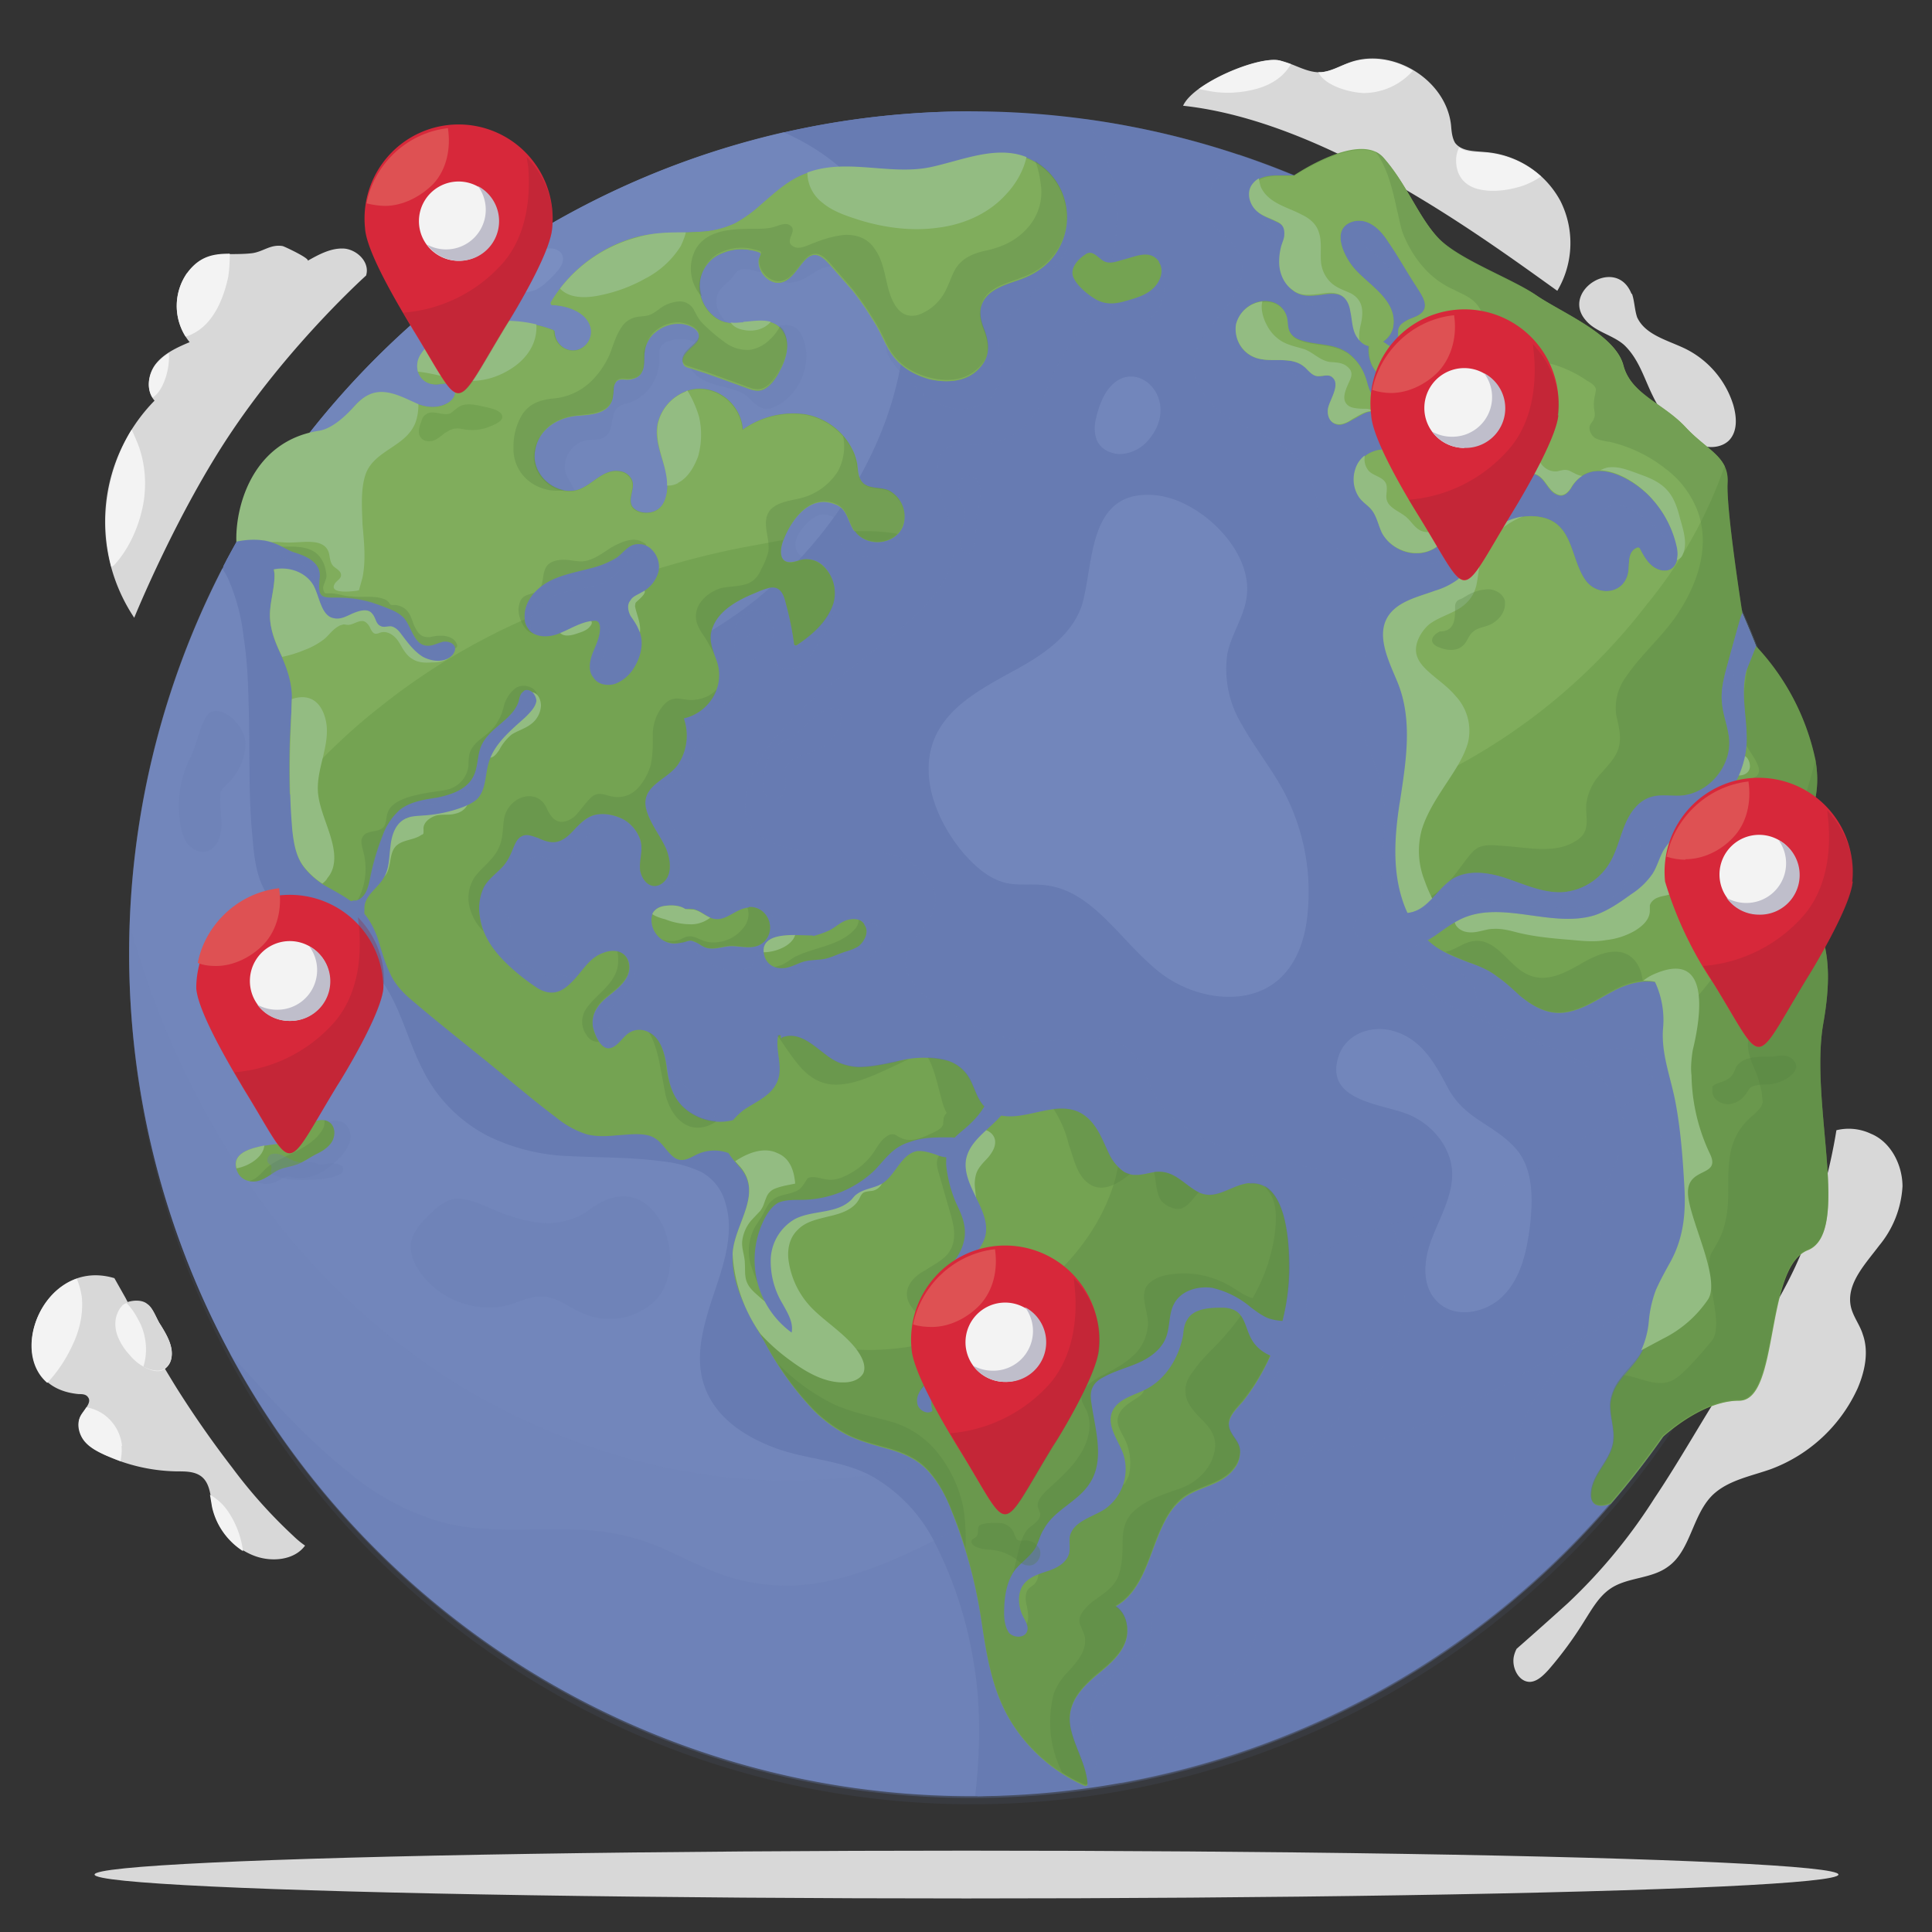 <svg xmlns="http://www.w3.org/2000/svg" width="380" height="380" fill="none"><rect width="100%" height="100%" fill="#333333" stroke="none"/><path fill="#D8D8D8" d="M321 57.8c.5 1.5.5 3.1 1 4.6 1.6 3.5 6 4.5 9.5 6.2a18.4 18.4 0 0 1 9.4 11c.7 2.4.9 5.2-.8 7-1.3 1.3-3.4 1.6-5.2 1.1-1.8-.4-3.3-1.6-4.7-2.8a24 24 0 0 1-5.1-7c-1.7-3.4-2.7-7.2-5.6-10-2.2-2-5.7-2.6-7.6-4.9-5-5.7 6-12.8 9-5.2Zm53.2 175.6c0-4.3-2.3-8.8-6.2-10.4a10.2 10.2 0 0 0-6.8-.7c-1.3 8-3.5 15.9-6.6 23.4-3.7 9.2-9.4 17.4-14.7 25.7-5 7.7-9.4 15.7-14.5 23.3a107 107 0 0 1-17 20.6 867.7 867.7 0 0 1-10.1 9 6 6 0 0 0-.5 1.3c-.6 2.3.9 5.3 3.2 5.2 1.4-.1 2.6-1.3 3.6-2.4a73.8 73.8 0 0 0 7.1-9.7c1.4-2.2 2.8-4.7 5-6.2 3.3-2.3 8-1.9 11.3-4.3 4.5-3.1 4.8-10 8.7-14 3-3 7.5-3.8 11.5-5.2a30.4 30.4 0 0 0 17.2-16c1.4-3.3 2.2-7.1 1-10.5-.6-2-2-3.6-2.4-5.7-.8-4.4 2.9-8.2 5.6-11.8a20 20 0 0 0 4.6-11.7ZM306.3 57.2a18.4 18.4 0 0 0 .6-17.7 18.4 18.4 0 0 0-14.9-9.6c-2-.2-4.5-.1-5.8-1.8-.6-1-.7-2.3-.8-3.5-1-9-11.6-15.4-20-12.3-1.9.7-3.6 1.7-5.5 1.9-2.8.2-5.4-1.7-8.2-2.3-4.1-1-17 4.4-19 8.9 27.7 3 57.7 25 73.6 36.4Z"/><path fill="#F3F3F3" d="M237.8 17.9c3.1.6 6.5.4 9.6-.5 2.4-.7 4.6-2 6-4a6.1 6.1 0 0 0 .5-.8l-2.2-.7c-3.1-.7-11.2 2.2-15.9 5.6l2 .4Zm30.4.4a13 13 0 0 0 9.7-4.4c-3.8-2.3-8.4-3-12.6-1.5-1.8.6-3.5 1.7-5.5 1.8h-.5c1.3 2.7 6.2 4 8.9 4.1Zm18.2 13.3c0 2.7 1.4 4.7 4 5.5 2.8.8 5.9.4 8.6-.4a14.5 14.5 0 0 0 4.1-2A18.5 18.5 0 0 0 292 30c-1.7-.1-3.6 0-5-1a5.6 5.6 0 0 0-.6 2.7Z"/><path fill="#677BB2" d="M191.1 353.3a165.7 165.7 0 1 0 0-331.4 165.7 165.7 0 0 0 0 331.4Z"/><path fill="#8DA2CE" d="M191.8 353.3c1-8.9 1.2-18-.4-26.9a79.6 79.6 0 0 0-7.4-22.7 31 31 0 0 0-12.6-13.4c-5.8-3.1-12.5-3.2-18.7-5.4-5.4-2-10.8-5.2-13.4-10.5-2.9-5.8-1.4-12 .4-17.8 2-6.2 5-13.3 3-19.9a9.8 9.8 0 0 0-4.8-6.2 24.3 24.3 0 0 0-7.8-2.1c-6-.8-12-.7-18-1a39.3 39.3 0 0 1-16.2-4A29.2 29.2 0 0 1 83 210.1c-2.9-5.7-4.2-12-8-17.3a41 41 0 0 0-15.8-11.6c-3-1.5-5.8-3.3-7.3-6.4-1.7-3.2-2-7.2-2.3-10.8-.8-8.5-.4-17-.7-25.5-.1-4.4-.3-8.9-1-13.3a39 39 0 0 0-3-11.3 15.4 15.4 0 0 0-1.2-2.1 165.2 165.2 0 0 0-18.3 75.7c0 91.5 74.2 165.7 165.7 165.7h.7Z" opacity=".3"/><path fill="#677BB2" d="M191.1 21.9c-64 0-119.6 36.4-147.2 89.5a19.8 19.8 0 0 1 2.4 5c2.8 8 3 17 3.1 25.4v10.7c0 2.1.2 4.1.3 6.2.2 4.2.4 8.4 1.4 12.6.5 2 1.2 4 2.6 5.6a16 16 0 0 0 4.4 3.3c3.2 1.8 6.5 3.2 9.6 5.3a30.6 30.6 0 0 1 11 13c1.4 3 2.4 6.2 3.7 9.4a30.7 30.7 0 0 0 5.7 9c4.5 5 11 8 17.5 9.4 5.3 1.2 11.1.8 16.6 1 5.3.2 11.4.4 16.1 3 5 2.7 6 9 5.3 14.1-1 6.8-4.3 13-5.3 19.8a17 17 0 0 0 7.8 17 32.9 32.9 0 0 0 9 4c3 1 6.3 1.3 9.4 2.1a28.6 28.6 0 0 1 15.4 9.4c4.1 4.9 6.7 11 8.7 17a84.8 84.8 0 0 1 3.7 39.6A165.7 165.7 0 0 0 191 22Z"/><path fill="#677BB2" d="m213.3 23.4 1.5 2.1a33.6 33.6 0 0 1 4.3 23.5 37.2 37.2 0 0 1-4.5 12.4c-2.8 4.6-6.1 8.7-8.2 13.7-1.3 3.3-2.6 6.8-5.3 9.1-2.5 2.3-6 3.2-9.4 3.3-2.6 0-6-.6-7 2.6-1.2 4.7 1 9.1 2.4 13.4 2.7 8.5-4.5 15.4-10.4 20.5-6.5 5.6-13.8 10.3-19.8 16.3-4.5 4.4-9.6 10.5-10.3 17-1 8.4 8.8 10.3 15.3 10.2 7.5-.1 17.2-1.4 21.4 6.7 3.2 6.3-5.3 9.4-5.2 15.3 0 3.7 3.9 6.6 6.7 8.5a49.7 49.7 0 0 0 11.3 5.6c3.8 1.3 7.3 1.4 11.3 1 4.2-.4 9-1.1 13 .8 4.6 2.3 4.7 7 7.2 10.9 3 4.5 8.3 7.6 13.3 9.5 9.3 3.6 21 2.4 28.8 9.7 6.2 5.9 7.6 15.9 6 24-1.7 9.1-8.4 15.4-14.6 21.7a41 41 0 0 0-9 12.8c-1.7 4-2.2 8.3-2.5 12.7-.4 4.3-.5 9-1.9 13.2a36.3 36.3 0 0 1-6 10.8c-5.7 7.5-13.3 13.5-20.6 19.5l-.8.6a165.7 165.7 0 0 0-7-327.4Z" opacity=".3"/><path fill="#677BB2" d="M243.6 30.4c-1.4 1.8-3.2 3.2-4.5 5-1.8 2.6-2.4 6.5-.3 9 1.5 1.8 3.6 3 4.7 5.2a7.8 7.8 0 0 1 .2 6.5c-1.9 4.9-6.6 8-8.4 12.9-2.2 6 3.1 11.5 8 14.2 4.4 2.3 9.5 3.8 12.6 7.9a16.4 16.4 0 0 1 3.2 8.6c.2 2.8-.9 5.6 2 7.4 1.3.8 3 1 4.3 1.9 2.8 1.7 3.9 5.8 4.1 8.8.4 4-.4 8-1 11.9-1 4.8-2 9.5-.5 14.3 1.2 4 3.3 7.6 4 11.7 1.2 8.3-1.4 16.7.3 25a25.9 25.9 0 0 0 14.7 18c6.7 3.4 14 5.1 20.7 8.5 6 3 11.7 7.6 11.7 15 0 3.6-2 6.8-3.2 10.2-1.4 4-1.4 8.5-1.7 12.7a56 56 0 0 1-1.4 11.1c-1.1 4.1-3.1 7.8-5.6 11.3-2 2.7-4 5.2-5.9 8a24.7 24.7 0 0 0-3.4 9.1c-1.6 8.7-2.5 17.4-5.2 25.9a62.3 62.3 0 0 1-4.6 11.3 165.8 165.8 0 0 0-44.7-291.4Z" opacity=".3"/><path fill="#8DA2CE" d="M51 99c1.8 8.8 7.8 16.2 17 22.3C144 171.5 217.1 53.8 154.1 26A165.8 165.8 0 0 0 51.1 99Z" opacity=".3"/><path fill="#677BB2" d="M350.4 182.3a148.4 148.4 0 0 1-24.2 29.3 151.5 151.5 0 0 1-14.5 12.1 86 86 0 0 1-16 9.7c-11.7 5.1-24.5 7-35.8 12.8-5.7 3-11.1 6.6-16.4 10.2l-16 10.9a148 148 0 0 1-34 17.5 119 119 0 0 1-39.6 6.4c-22.6-.2-45.4-7.4-64.7-19.4a137.6 137.6 0 0 1-43.8-44.5 170.5 170.5 0 0 1-19.9-45.5v5.9A165.7 165.7 0 1 0 356 172a146.5 146.5 0 0 1-5.7 10.2Z" opacity=".1"/><path fill="#677BB2" d="M311.3 263.2c-14.8 8.9-30 18.7-47.3 21.6-8.6 1.4-17.2.5-25.8.8-8.8.3-17.5 1.5-25.8 4-17.2 5.4-31.6 17.4-49.2 21.3a38 38 0 0 1-23-1.9c-4-1.6-7.7-3.6-11.6-5.2a44.5 44.5 0 0 0-14.3-2.9c-9-.5-18.2.8-27-1.4a50 50 0 0 1-18.8-10c-8.7-6.9-16-15.3-23.4-23.4a165.6 165.6 0 0 0 304-28.3 317.4 317.4 0 0 1-37.8 25.4Z" opacity=".3"/><path fill="#677BB2" d="M279.4 181.2c1.8 1.7 4.2 2.6 6.3 3.8 2 1.2-7.4-5-7-2.7.2 1.5 11.4 11 11.5 12.6.1 2.3 1.4 4.4 2.8 6.3a9.9 9.9 0 0 0 3 3c2.9 1.6 6.5.6 9.4 2 1.7 1 3.2 2.7 5.1 2.9 1.6 0 3-1 4.3-1.7 2.6-1.4 6-2 8.2-.1 1.5 1.2 2 3.3 2 5.2 0 2-.3 4 0 5.8.3 3.7 2.5 6.8 4.9 9.5a63.7 63.7 0 0 0 5.4 5.6c3.3-11 6.3-22.4 5.3-33.8a41.7 41.7 0 0 0-15.7-29.3c-9.1-6.9-21.9-9-32.3-4.5-2.6 1.1-5 2.6-7.6 3.2-2 .5-4.9-.4-6.7 1-3.3 2.3-1.1 9 1.1 11.2ZM248 237.7c1-.3 2.1-.8 3.3-.9 2.4 0 4.5 2 5.4 4.2.8 2.2.8 4.7.7 7.1l-.4 8.9c0 2-.2 4-.9 5.8-1.6 4.5-6.8 7.7-6.7 12.5 0 1.7.8 3.3 1.2 5 1.2 4.7-.3 9.9-3.7 13.3-2.8 2.7-6.6 4.2-9.8 6.4-5.6 4-9.5 11.8-10.4 18.6l-.4 2.6c-.2.9-.7 1.7-1.2 2.5-1.6 2.2-3.8 3.8-5.9 5.6-2 1.8-4 4-4.5 6.7-.4 2.2.2 4.3.7 6.5.4 2.2.6 4.5-.5 6.4a8.3 8.3 0 0 1-4.9-2.7 19.4 19.4 0 0 1-3-5 40.3 40.3 0 0 1-3.4-13.4c-.1-2.3 0-4.6.3-7 .3-2 0-4 .1-6 1-9.8 5.2-18.9 9-27.8a371.2 371.2 0 0 0 10.4-27.8 342.4 342.4 0 0 0 4.4-14.2 565.5 565.5 0 0 0 2-7.3c.9-3.2 1.7-2 4-.8a19.1 19.1 0 0 0 14.2.8ZM176 102c-.5-.5-1.1-.6-1.8-.8-2.5-.7-5.3-1.6-7-3.6-.8-.8-1.3-2-2.3-2.5a4.7 4.7 0 0 0-3-.6c-2.8.3-5.2 2-7.2 4a21.9 21.9 0 0 0-3.5 4.8c-.8 1.4-1.3 2.8-2.4 4-1 1-2.4 1.6-3.4 2.5-1.5 1.3-2.5 3.1-3.4 4.8-.3.7-.7 1.3-1.3 1.7-.8.5-1.7.4-2.5.7a3.1 3.1 0 0 0-.5.3c-1 .6-1.9 1.7-2.6 2.6-1.4 1.7-2.7 4-1.8 6.2.3.8.9 1.4 1.1 2.2.7 2-.8 4-2.3 5.5-3.4 3.4-7.7 6.6-9.7 10.8l-4.6 4.8c-2.1 1.9-4 4-6.2 5.7-3 2-6.5 3-9.9 4.5a27 27 0 0 0-10.6 7.6 16.7 16.7 0 0 0-3.8 12.3c.3 2.7 1.3 3.4 3 5.2 1.8 1.7 3.3 3.7 4.6 5.7 2 3 3.6 6.6 6.8 8.2 3 1.4 7.7-.2 9.2 3.7.4 1 .4 1.5 1.2 2.4.7 1 1.8 1.8 2.7 2.7l1 1.2c.2.4.3 1 .6 1.3.3.5.8.9 1.3 1.1 1.4.8 3 .9 4.6.3.3-.1.7-.3 1.1-.1.5.1.7.8.8 1.3a13.3 13.3 0 0 0 13.8 9.5c1-.1 2-.4 2.5-1.4.5-1.1-.4-2.4-1.3-3.2-2.9-2.6-6.6-4.9-7.7-8.6-.5-1.7-.6-3.8-2.2-4.5-1-.4-2.3 0-3.1.8-.9.8-1.4 1.7-2.2 2.6-.4.5-.9 1-1.5 1.1-1.5.4-2.7-1.4-2.8-3-.1-1 .4-2.3.2-3.4-.1-.5-.5-.9-.6-1.4-.4-1.5.3-2.3 1.5-3.2 2.3-1.9 4.3-4.6 4-7.6 0-.6-.2-1.1-.6-1.4-.5-.2-1 0-1.5.3-.8.6-1.3 1.5-2 2.3-.6.8-1.7 1.5-2.8 1-1-.4-.9-1.6-1.6-2-1.5-.9-2.4 1.6-3.9 1.8-.8 0-1.6-.6-2.4-.5-.6.1-1 .5-1.7.6-.4 0-.8-.2-1.1-.4l-3.6-1.8c-1.6-.7-3.2-1.7-3.7-3.4-.5-2 1.1-4.3.1-6.2-.4-.7-1.2-1.2-1.7-2a3.6 3.6 0 0 1 0-4.3c1-1.2 2.7-1.6 3.9-2.5 1.1-1 1.1-2.5 2.6-3 2.1-1 4.7 1.5 6.8.5 1.5-.7 1.7-2.6 2.8-3.6 1.3-1.3 2.4-2.7 4.1-3.6 2-1 4.5-1.4 6.5-.5.5.3 1 .6 1.3 1 .4.5.5 1 .6 1.5.4 1.5.6 3 .7 4.5 0 1.2 0 2.3.4 3.4s1 2.2 2 2.7l1 .2c2 0 2.4-2.2 2.5-3.7 0-1.9.2-3.8-.1-5.6a8 8 0 0 0-2.6-4.8c-.7-.5-1.5-1-1.8-1.8v-1.4c.5-2 2.2-2.8 3.7-4a12.2 12.2 0 0 0 3.5-4.9c1.2-2.8 1.4-6.2 3.6-8.3 1.3-1.3 3.2-2 4.3-3.4 1.4-1.7 1.4-4.2 1-6.5-.4-2.2-1-4.4-.5-6.7.5-2.2 2.7-4.2 4.8-3.5 1.4.4 2.4 1.9 2.6 3.3.4 3.1-2.2 8.3 3.6 8 1.6 0 3-.8 3.7-2.2.9-1.7 2-3.3 3-5 .8-1.5 1.6-3.1 2-4.8.4-2.2.2-4.6-.8-6.7-.5-1.1-1.3-2.2-2.5-2.7-1.1-.4-2.5-.1-3.5-.8-.9-.6-1.1-1.7-1-2.7.1-1 .7-1.8 1.3-2.6.9-1.2 2-2.3 3.4-2.7 1.4-.3 3.2.2 3.7 1.6.4 1.2-.1 2.6.3 3.8.2.6.6 1.2 1.1 1.6a5.7 5.7 0 0 0 5 1 7.8 7.8 0 0 0 4.3-3.2c1-1.2 1.4-3 .4-4.1Zm34.5-60a5.5 5.5 0 0 0-4.2-3.7 9 9 0 0 0-3.5.3c-1.7.4-3.4.8-5.1.9-3.2.2-6.3-.1-9.4-.3a115.3 115.3 0 0 0-9.1-.1c-6 .1-12.1.7-18 1.7a122.3 122.3 0 0 0-26.3 7.4c-2.4 1-4.8 2.1-6.7 4-3.3 3-4.3 7.7-5.3 12a34 34 0 0 1-2.3 7 16.2 16.2 0 0 1-5.5 6.1 33.7 33.7 0 0 1-3.9 2.4l-.2-.1a12 12 0 0 0-8 13c.3 2.7 1.7 5.5 3.9 7.2 1.7 1.4 4.6 1.8 6-.3 1.7-2.5-1.6-4.9-1.8-7.3a5.5 5.5 0 0 1 1.5-4.1c1.2-1.3 2.6-1.6 4.3-1.6 1 0 2.1-.3 2.8-1.3.6-1 .6-2.3.9-3.3.1-.7.4-1.4 1-1.8.7-.6 1.7-.7 2.5-1a9 9 0 0 0 3.3-2.3 9.3 9.3 0 0 0 2-3.8 9.7 9.7 0 0 0 .3-2c0-1.2-.3-2.4.7-3.3 1.4-1.1 3.5-1.1 5.2-.8a6.7 6.7 0 0 1 4 3A16.6 16.6 0 0 1 136 72c-.2.1-.2.2-.2.4 2.1 3.6 7 3.3 10.4 5 1.6 1 2.8 3.3 5 3 2-.4 3.9-2 5.1-3.6 2.3-3 3.2-7.7 1.2-11.2-1.3-2.3-3.7-1.7-5.9-1.2-2.8.6-6.5 1-8.8-1.2-1.9-1.7-2.7-4.7-.8-6.6.9-1 1.7-1.5 2.4-2.5 1.1-1.7 2.5-1.2 4.1-.8a4 4 0 0 0 2.4 0c1.3-.6 2-2 3.2-2.6.3-.2 2.3-.8 2.3 0 0 .4-1 1.3-1.2 1.6-.5.5-2 1.8-1.6 2.6.3.7 1.3.7 1.9.7a7 7 0 0 0 3-1c1.2-.7 2.2-1.4 3.4-1.9a9.1 9.1 0 0 1 4.5-.2A13 13 0 0 1 173 56a9.8 9.8 0 0 1 2.6 3.9c.5 1.5 0 3-.6 4.4-.9 2.4-1.2 4.3.2 6.5a34 34 0 0 0 5.3 5.8c3.2 3 7.7 5 12 3.2a6.6 6.6 0 0 0 3.8-3.9c1-2.5.2-5.3.2-7.9 0-1.2 0-2.4.4-3.5.5-1.7 1.6-2.5 3-3.4a7.5 7.5 0 0 0 2.4-2.3 38.1 38.1 0 0 1 3-3.7c3-3.5 7.3-8 5.3-13.2Zm2.6 14.5c.9 2 2.8 3.5 4.7 4.7 1.8 1.3 4 2.7 6.2 2.4 1.7-.3 3-1.4 3.9-2.8a10.6 10.6 0 0 0 1.2-4.7c.1-.8.1-1.6-.2-2.3-.2-.7-.9-1.3-1.7-1.4a3 3 0 0 0-1.4.3l-3 1.3c-1.4.5-3 1.1-4.4.5-1.3-.5-2.6-2.2-4.2-1.8-1.6.5-1.7 2.5-1.1 3.8Zm47-10.2c0 .8.3 1.4.6 2 1.6 3.3 4.5 5.7 6.4 8.9a30.7 30.7 0 0 1 2.3 5.7c.2.6.4 1.2.4 1.9l-.3 1.5c-.3 2.2 2 3.8 4.2 4 .3 0 .8 0 1.1-.3l.7-1c.8-1.8 1.7-4 .7-5.8l-1-1.3c-1-1.8-.7-4-1-6a8.5 8.5 0 0 0-3.3-5.6c-1.3-1-2.5-1.7-3-3.3-.3-1.3-.2-2.6-1.2-3.5-2.2-1.9-6.5 0-6.5 2.9Z" opacity=".3"/><path fill="#677BB2" d="m254.1 48.6 2.9 1.6c.9.7 1.5 1.8 1.3 2.9-.4 1.8-3 2.7-3 4.6 0 1.4 1.5 2.3 2.9 2.5 1.3.2 2.8 0 4 .4a8.7 8.7 0 0 1 3 2.1l3.6 3.5 1 1 .3 1.7c.2 1.1.8 2.2 1.6 2.8l.6.3c.2 0 .3-.3.5-.4 1.5-2.5.7-5.9-.8-8.4-1.4-2.6-3.5-4.7-4.8-7.4l-1.5-3c-.8-1.1-2-2-3-3-1.7-1.9-2.7-4.2-4-6.3a15.8 15.8 0 0 0-5.2-5.2c-1.8-1.2-3.4-2-5.4-.8-2.5 1.5-.9 4.2.4 6a15.6 15.6 0 0 0 5.6 5.1Z" opacity=".3"/><path fill="#677BB2" d="M244.5 66c-.2 1.2.2 2.4.8 3.5a6.3 6.3 0 0 0 3 3.1c2.3 1 5.5-.2 7 1.8.8 1 .9 2.6 2 3.1l1.1.3c1.5.4 1.7 2.5 1.5 4-.1.6-.2 1 0 1.5.4.8 1.6.8 2.4.4.8-.5 1.3-1.3 2-2A10 10 0 0 1 269 80c1.2-.3 2.5-.5 3.7-.2 1.6.5 2.7 2 3.3 3.5.6 1.5.6 3.2.7 4.9 0 .7 0 1.5-.4 2.2-.7 1-2.3 1.2-3.3 2a3.8 3.8 0 0 0-1.2 3.3c0 1.2.6 2.3 1.2 3.3a20.6 20.6 0 0 0 4.7 5.5c-1 .3-1.9.7-2.2 1.6-.3.7-.1 1.6.3 2.2 1.2 2 3.9 3 6.2 2.5a7.3 7.3 0 0 0 5-4.8c1-2.7.4-5.8 1-8.7a5.2 5.2 0 0 1 1.1-2.7c.7-.7 1.9-1 2.8-.6l1.3.8c1.2.2 2-1.4 1.6-2.6-.4-1.2-1.4-2-2-3-1-2.4 0-5 1.6-7.1 1.4-2 3.6-4 6-3.5 1.5.3 2.7 1.4 3.8 2.5.3-2.7.2-5.7-1.6-7.5-1.5-1.5-3.7-1.9-5.8-1.9-7.3 0-14.2 3.5-21.6 4 .5.6.2 1.5-.4 2s-1.3.7-2.1.9c-2.3.4-4.8.2-6.6-1.2-.4-.4-.9-.8-1.1-1.4l-.4-1.3c-.4-1.4-1.6-2.4-2.7-3.2a24.5 24.5 0 0 0-7.7-4.7c-1.2-.3-2.4-.5-3.5-1-1.8-1-5.4-3.3-6.2.3Z" opacity=".3"/><path fill="#677BB2" d="M299.2 93c1.6 1.4 4 1 5.5 2.4 1 .9 1 2.3 1.4 3.5a7 7 0 0 0 2.3 4c1.2.8 3 1.2 4.3.4 1.4-.9 2-2.7 3.4-3.5 2-1.1 4.4 0 6.3 1.4 2.6 1.8 5.5 4 6 7.1.3 1.4.1 3-.2 4.3-.2 1-.2 2.3.7 2.5.6.2 1.2-.1 1.6-.6 1.4-1.4 2-3.5 1.9-5.5-.1-2-.8-4-1.7-5.8a38 38 0 0 0-19-18.4 7.3 7.3 0 0 0-3.4-.9c-1.6.1-3.1 1-4.8 1.4-1 .3-2 .2-2.8.8-2 1.4-3.7 5-1.5 7Zm-147.8 93a2.3 2.3 0 0 0-.4 1.6c0 .7.4 1.5 1 2a6 6 0 0 0 2 1.2c1 .4 2 .7 3 .5 1-.2 1.9-.9 2.9-.7.4 0 .8.2 1.1.4a8 8 0 0 0 4.9.1 14.7 14.7 0 0 0 4.4-2.2 8.4 8.4 0 0 0 2.8-2.9c.6-1.2.5-2.8-.4-3.8s-2.4-1-3.6-.7c-1.3.4-2.4 1-3.5 1.6-1.3.6-2.7 1.1-4 1.5l-4 1.4-1.8.3c-1.4 0-3.4-1.8-4.4-.4Z" opacity=".3"/><path fill="#677BB2" d="M130 179.5c-1 .6-1.2 2-.9 3a7 7 0 0 0 1.9 2.6c.9.9 1.8 1.8 3 1.9.7 0 1.2-.2 1.9-.1 1.2.1 2.1 1.2 3.1 2a8.4 8.4 0 0 0 8.2 1.5l.7-.4c.2-.3.2-.9.4-1.3.4-.7 1.3-.8 2-1a8.3 8.3 0 0 0 2.9-1.8c.5-.7.5-1.6.4-2.3-.2-1.6-1-3.3-2.4-4a4.2 4.2 0 0 0-3.4.3c-.5.2-1 .6-1.5 1a10.7 10.7 0 0 1-5.6 2.1c-2.1 0-3.9-1-5.7-2-1.1-.8-3.7-2.4-5-1.5Z" opacity=".3"/><path fill="#74A352" d="M245.8 232.7c-3.8.3-6.8 3.9-10.6 1.5-2.7-1.6-4.4-4-7.9-3.7-2 .3-4.2 1.2-6.2 0a9 9 0 0 1-3-3.6c-1.2-2.5-2.2-5.4-4.4-7.2-5.8-4.8-13.9 2.9-19.6-1.6-2.1-1.7-2.4-4.6-3.9-6.7a7.6 7.6 0 0 0-3.6-2.7 19 19 0 0 0-10.6.2c-2.4.5-4.8 1-7.2 1a10.8 10.8 0 0 1-6.3-2.4c-2.5-1.8-5.2-4.6-8.5-3.5a.3.3 0 0 0-.2.2h-.2v-.2c.1-.5-.5-.5-.6 0-.5 3 1.3 6.4-.4 9.3-1.3 2.4-4.1 3.5-6.3 5a13.8 13.8 0 0 0-2.1 2c-2.6.7-5.4.3-7.7-1-3.6-2-4.8-5.1-5.3-9-.4-3-1.2-6.6-4.4-7.6a3.8 3.8 0 0 0-3 .4c-1.3.8-2.2 2.6-3.6 3-2 .7-3.3-2.8-3.6-4.2-.3-2.3.8-4 2.5-5.5 2-1.7 5.3-3.8 4.6-7-.6-2.4-3-2.8-5-2-3 1-4.3 4-6.5 6-2 2-4 2.4-6.4 1a41.5 41.5 0 0 1-5.2-4c-3-2.7-5.6-5.9-6.2-10a9.7 9.7 0 0 1 .8-6c1-1.7 2.6-2.7 3.9-4.2.8-1 1.3-2 1.8-3.3.4-.9.8-2 1.7-2.4 1-.6 2.2 0 3.2.3 1.3.6 2.6 1.1 4 .7 1.4-.4 2.5-1.6 3.5-2.7 1.2-1.2 2.4-2.3 4.1-2.6 1.8-.3 3.7.2 5.3 1a7.3 7.3 0 0 1 3.2 3.9c.7 2-.2 4 0 6 .3 2 2 4 4.1 2.8 2.4-1.5 1.9-4.8 1-7-1.2-2.7-3.4-5.2-4-8.2-.7-4.3 4.4-5.4 6.4-8.4a10.3 10.3 0 0 0 1.1-9 9 9 0 0 0 6.7-6.5 8.4 8.4 0 0 0-.3-5c-.8-2.2-1.7-4.2-.7-6.5 1.3-3.4 5.2-5.4 8.4-6.7.9-.4 1.9-.8 2.8-1 2.2-.4 2.8 1.5 3.2 3.2a61 61 0 0 1 1.6 7.9c0 .2.3.3.5.2 3-2 6-4.6 7.2-8.2a7.4 7.4 0 0 0-2.2-7.6 4.7 4.7 0 0 0-3.3-1.1c-.8 0-1.6.4-2.4.5-2.9.5-2.6-2.4-2-4 1.5-4.2 5.2-9.4 10.3-7.5 2.4 1 2.5 3.3 3.7 5.2a5.3 5.3 0 0 0 3.3 2.3c2.6.6 5.6-.7 6.4-3.3a5.8 5.8 0 0 0-2.8-6.7c-1.5-.7-3.5-.3-4.9-1.3-1.3-1-1.2-2.7-1.4-4-.2-1-.5-2-1-2.9a12.8 12.8 0 0 0-9.1-6.8 17 17 0 0 0-12.4 3c-.3-5.4-6-9.6-11.3-7.5a8.8 8.8 0 0 0-5.3 6.4c-.7 4 1.6 7.6 1.8 11.4.1 2-.3 4.5-2.1 5.5-1.4.9-4 .7-4.9-.8-.8-1.6.7-3.5 0-5.1a3 3 0 0 0-2.2-1.7c-3.5-.7-5.6 2.9-8.7 3.7-4.3 1-8.8-3-8.2-7.4.5-4.4 4.3-6.9 8.3-7.3 2.3-.2 5.7-.2 6.8-2.7.3-.7.3-1.5.4-2.2 0-.4 0-.8.2-1.2.6-1.4 1.7-1 2.7-1 1.2-.1 2.2-.4 2.7-1.5.6-1.2.3-2.6.5-3.9a6 6 0 0 1 2.3-4 7 7 0 0 1 4.6-1.6c1.7 0 4.8 1.3 3.6 3.4-.7 1.2-3.6 2.7-2.8 4.5.2.6.9.7 1.5.9l3.2 1A541.6 541.6 0 0 0 146 76c1.5.5 3 1.3 4.4.5 1.3-.7 2.4-2.3 3-3.6 1.2-2.2 2.2-5.4.6-7.7-1.7-2.7-5-2-7.7-1.7-2 .2-3.8.2-5.5-1a7.7 7.7 0 0 1-2.9-4.1 7 7 0 0 1 4.2-8.6 9.5 9.5 0 0 1 5.6-.6c.3 0 2 .4 2 .7.1.2-.4 1-.4 1.4-.1 2 1.5 4 3.5 4.3 2.6.3 4-2.9 5.6-4.5 2-2 3.6-.5 5 1.1l4.4 5a56.4 56.4 0 0 1 4 5.8c1.2 1.8 2 3.8 3 5.6 1.8 3.2 4.6 5 8.2 6 3.2.7 6.9.6 9.4-1.9 2.4-2.4 2.3-5 1.1-8-1-2.6-1.1-4.8 1-6.8 1.8-1.6 4.2-2.2 6.4-3 3-1.1 5.7-3 7.3-5.9a12.6 12.6 0 0 0-3.7-16.6c-6.6-4.6-14.5-.8-21.5.7-8 1.6-16.5-2-24.3 1-3.5 1.2-6.2 3.9-9 6.2a26.8 26.8 0 0 1-5 3.6 18 18 0 0 1-7.1 1.7c-4.1.3-8.1 0-12.2 1a28.2 28.2 0 0 0-17 12.9c0 .2 0 .5.3.5 2.9.1 7 1.4 7.6 4.7a3.8 3.8 0 0 1-2.7 4.1c-2.3.6-4.4-1.2-4.5-3.5 0-.2-.1-.3-.3-.4a26.8 26.8 0 0 0-14.3-1.2c-4 .7-9.3 2.4-11.6 6-1.8 2.7-.2 6.1 3.2 5.9 1.3-.1 3.6-.8 3.5 1.5 0 1.2-1 2-2 2.4-2.2 1-4.3.5-6.4-.4-2-.9-4.1-2-6.5-1.9-2 .1-3.4 1.2-4.8 2.6-1.8 2-3.3 3.9-5.5 5.4a40 40 0 0 1-5.6 2.9 169.3 169.3 0 0 0-12.2 18.7c1 .2 2.3.1 3.3.4 2.9.5 4 3.4 4.1 6.1.1 2.7-.8 5.2-.8 8 0 2.3.8 4.6 1.8 6.8 1.3 3 2.4 5.6 2.5 8.9 0 3-.3 6-.4 9-.2 5.9 0 11.8.5 17.6.2 2.4.7 5 2.2 7a15.2 15.2 0 0 0 4.3 3.7c1.8 1 3.7 2 5.4 3.3 2.3 1.8 3.7 4 4.7 6.7.8 2.4 1.4 4.9 2.5 7.1 1 2.3 2.7 4 4.5 5.5 4.7 4 9.5 7.8 14.2 11.6 4.7 3.8 9.2 7.7 14 11.3a18 18 0 0 0 6 3.3c1.9.5 4 .4 6 .2 2-.1 4.3-.5 6.4.1 2.3.8 2.9 2.7 4.6 4.1 1.6 1.3 3 .4 4.6-.4a8 8 0 0 1 6.3-.3c.6 1 1.5 2 2.3 2.9 4.6 5.4-1.4 11.3-1.5 17.2-.2 6.1 3.2 11.8 6.2 16.9a62 62 0 0 0 9.7 13.6 26.5 26.5 0 0 0 6.3 4.7c2.5 1.3 5.2 2 8 2.8 3 .8 6 2 8.2 4.4 2.1 2.3 3.6 5 4.7 8a95 95 0 0 1 5.8 21.3c1.1 7.3 2.2 14.6 6.4 20.9a32.5 32.5 0 0 0 14 11.8c.4 0 .5-.2.5-.4-.3-3.9-2.5-7.1-3.3-10.8-1-4.7 1.8-7.8 5.1-10.6 2.4-2 5.2-4.2 5.9-7.4.4-2.3-.2-4.8-2.2-6.1 4.7-2.6 6.2-8.3 8.1-13.1 1.1-2.8 2.4-5.8 4.8-7.8 3-2.7 7.7-2.7 10.3-6a5.3 5.3 0 0 0 1.3-3.7c-.1-1.7-1.4-2.6-2-4.1-.9-2.3 1.4-4.2 2.7-5.8a39.3 39.3 0 0 0 3.4-5.1 42.5 42.5 0 0 0 5.5-22c0-4.8-.7-16.2-7.7-15.6Z"/><path fill="#80AD5C" d="M54 113.2c0 2.6-.9 5.2-.9 7.8 0 2.5.8 4.7 1.8 7 1.3 2.8 2.4 5.6 2.5 8.8 0 3-.3 6-.4 9a175 175 0 0 0 0 10.5A117.9 117.9 0 0 1 74.8 139a128.4 128.4 0 0 1 30.8-18.2c13-5.7 26.5-10.4 40.4-13.1l8-1.5c1.7-4 5.3-9 10.2-7 2.4.8 2.5 3.2 3.7 5.1l.2.2c2.8-.1 5.7 0 8.5.5.4-.5.8-1 1-1.7a5.8 5.8 0 0 0-2.8-6.7c-1.5-.7-3.5-.3-4.9-1.3-1.3-1-1.2-2.7-1.5-4a10 10 0 0 0-.9-2.9 12.8 12.8 0 0 0-9.1-6.8 17 17 0 0 0-12.4 3c-.3-5.4-6-9.6-11.3-7.5a8.8 8.8 0 0 0-5.4 6.4c-.7 4 1.7 7.6 2 11.4 0 2-.4 4.5-2.2 5.5-1.5.9-4 .7-4.9-.8-.8-1.6.7-3.5 0-5.1a3 3 0 0 0-2.2-1.7c-3.5-.7-5.6 2.9-8.7 3.7-4.4 1-8.8-3-8.3-7.4.6-4.4 4.4-6.9 8.4-7.3 2.3-.2 5.7-.2 6.8-2.7.3-.7.3-1.5.4-2.2 0-.4 0-.8.2-1.2.6-1.4 1.7-1 2.7-1 1.1-.1 2.1-.4 2.7-1.5.6-1.2.3-2.6.4-3.9a6 6 0 0 1 2.4-4 7 7 0 0 1 4.6-1.6c1.7 0 4.8 1.2 3.6 3.4-.7 1.2-3.6 2.7-2.8 4.5.2.6.8.7 1.5.9l3.1 1 7 2.5c1.4.5 2.8 1.3 4.3.5 1.3-.7 2.3-2.3 3-3.6 1.2-2.2 2.2-5.4.6-7.8-1.7-2.6-5-2-7.8-1.6-1.9.2-3.7.2-5.4-1a7.7 7.7 0 0 1-2.9-4.1 7 7 0 0 1 4.2-8.6 9.5 9.5 0 0 1 5.6-.6c.3 0 2 .4 2 .7.1.2-.4 1-.4 1.4-.1 2 1.5 4 3.4 4.3 2.7.3 4.1-2.9 5.7-4.5 2-2 3.6-.5 5 1.1l4.4 5a56.4 56.4 0 0 1 4 5.8c1.2 1.8 2 3.8 3 5.6 1.8 3.2 4.6 5 8.1 6 3.2.7 7 .6 9.5-1.9 2.4-2.4 2.3-5 1.1-8-1-2.6-1.1-4.8 1-6.8 1.8-1.6 4.2-2.2 6.4-3 3-1.1 5.7-3 7.3-5.9a12.6 12.6 0 0 0-3.8-16.6c-6.6-4.6-14.5-.8-21.4.7-8 1.6-16.5-2-24.3 1-3.5 1.2-6.2 3.8-9 6.2a26.8 26.8 0 0 1-5 3.6 18 18 0 0 1-7.1 1.7c-4.1.3-8.2 0-12.2 1a28.2 28.2 0 0 0-17 12.9c0 .2 0 .5.3.5 2.9.1 7 1.4 7.6 4.7a3.8 3.8 0 0 1-2.7 4.2c-2.3.5-4.5-1.3-4.6-3.6 0-.2 0-.3-.2-.4a26.8 26.8 0 0 0-14.4-1.2c-3.9.7-9.2 2.4-11.5 6-1.8 2.7-.2 6.1 3.2 5.9 1.3-.1 3.6-.8 3.5 1.5 0 1.2-1 2-2 2.5-2.2.9-4.3.4-6.4-.5-2-.9-4.2-2-6.5-1.9-2 .1-3.5 1.2-4.8 2.6-1.8 2-3.3 3.9-5.6 5.4a40 40 0 0 1-5.5 2.9 169.3 169.3 0 0 0-12.2 18.7l3.3.4c3 .5 4 3.4 4.2 6Z"/><path fill="#74A352" d="M171.2 106.4c1.8.4 3.7 0 5-1.1a39.1 39.1 0 0 0-7.8-.5c.7.8 1.7 1.4 2.8 1.6Z"/><path fill="#568040" d="M253.6 248.2c-.1-4.7-.8-16-7.8-15.5-3.8.3-6.8 3.8-10.6 1.5-2.7-1.7-4.5-4.1-7.9-3.7-2 .3-4.2 1.2-6.2 0a4.6 4.6 0 0 1-1.2-1l-.5 2.2c-2.2 8.1-7.3 15.2-13.6 20.6a55.2 55.2 0 0 1-23 11.8c-8.5 2-17.4 2-25.6-.8a38 38 0 0 1-10-5l3 5.3a62 62 0 0 0 9.8 13.6 26.5 26.5 0 0 0 6.3 4.7c2.5 1.4 5.2 2 8 2.8 3 .8 6 2 8.2 4.4 2.1 2.3 3.5 5.1 4.7 8a95.1 95.1 0 0 1 5.8 21.3c1.1 7.3 2.2 14.6 6.4 21a32.6 32.6 0 0 0 14 11.7c.4 0 .5-.2.5-.4-.3-3.8-2.5-7-3.3-10.8-1-4.6 1.8-7.7 5.1-10.5 2.4-2 5.2-4.3 5.9-7.5.4-2.3-.2-4.8-2.2-6 4.7-2.7 6.2-8.4 8.1-13.2 1.1-2.8 2.4-5.8 4.8-7.8 3-2.7 7.7-2.7 10.3-6a5.3 5.3 0 0 0 1.3-3.6c-.1-1.7-1.4-2.7-2-4.2-.9-2.3 1.4-4.1 2.7-5.7a39.3 39.3 0 0 0 3.4-5.2 42.9 42.9 0 0 0 5.6-22Z" opacity=".3"/><path fill="#93BC82" d="M158.8 33.9a7.5 7.5 0 0 0 3 6c2 1.7 4.8 2.6 7.3 3.4 4.9 1.5 10.2 2.2 15.3 1.5 5-.6 10-2.7 13.5-6.6 1.9-2 3.4-4.6 4-7.3-6-2.4-12.8.7-19 2-7.9 1.6-16.3-1.8-24 1ZM90.6 74.8c3.9.5 7.5-.5 10.7-2.8 2.7-2 4.4-4.8 4.2-8.2a25.9 25.9 0 0 0-11.1-.2c-4 .7-9.3 2.5-11.6 6a4.2 4.2 0 0 0-.6 3.5c2.9.3 5.6 1.2 8.4 1.6Zm-23 45.2H67c-3.2-.1-4.2-2.9-4.9-5.5-.3-1.3-.6-2.6-1.9-3.2a10.7 10.7 0 0 0-3.6-.9c-1 0-2 .1-3 .5.2.7.4 1.5.4 2.2 0 2.7-.9 5.3-.9 7.9 0 2.4.8 4.7 1.8 6.9l.6 1.3a24.2 24.2 0 0 0 4.5-1.4 14.5 14.5 0 0 0 3.9-2.2c1-.9 1.6-1.9 3-2.6l.7-.2.7.1c1.1.1 2.2-1 3.3-.7.5.2 1 .8 1.2 1.3.5 1 .8 1.4 1.8 1 1-.4 1.9-.1 2.7.5s1.3 1.5 1.8 2.4c.5.8 1.1 1.7 2 2.2 1 .7 2.4.8 3.7.7 1.1 0 2.4-.1 3.3-.8.2-.1.5-.4.6-.7 0-.3 0-.7-.3-.9-.5-.3-1 .3-1.7.7-.9.6-2 .3-3-.3l-2.5-2c-.4-.2-.7-.3-1-.6-.7-.6-.9-1.6-1.6-2.3-.6-.6-1.8-.6-2.6-.5-.3 0-.6.1-.8 0l-.4-.7a4 4 0 0 0-3.4-2.7c-1.2 0-2.5.4-3.8.5Z"/><path fill="#93BC82" d="M81.2 79c-2-.9-4.2-2-6.5-1.9-2 .1-3.5 1.2-4.8 2.6-1.8 2-4.4 4.5-7 5-13.5 2-16.7 15.4-16.4 22 1.1.1 2.4.1 3.4.3l1.3.5a4.8 4.8 0 0 1 1.1-.6c1.7-.6 3.2-.1 5-.2 2.6 0 7-1 7.5 2.6.2 1.1.3 1.8 1.2 2.4.4.3.8.6 1 1 .4 1.1-.8 1.4-1.2 2.2-1.1 2 3.6 1.4 4.3 1.3l.5-.1.7-2.5c.7-3.5.3-7 0-10.5-.1-3.1-.4-6.8.6-9.8 1.6-4.5 7.2-5.3 9.4-9.3.7-1.2 1-2.9 1-4.5l-1.1-.5Zm-17.4 61.7c-1.2-3.5-3.8-4.1-6.4-3.2l-.3 8.4c-.2 5.8-.1 11.7.4 17.5.3 2.5.7 5 2.2 7a15 15 0 0 0 3.7 3.4c.5-.4.8-.7 1-1.1 1.8-2.1 1.5-5 .8-7.5-.8-3-2.2-5.8-2.6-8.8-.7-5.3 3-10.5 1.2-15.7Zm104.5 124.5c-2.3-2.9-5.6-5-8.2-7.5a16.7 16.7 0 0 1-5-9.8c-.3-2.2.2-4.5 1.8-6 1.6-1.7 4-2.1 6.3-2.7 2.2-.5 4.7-1.3 5.8-3.4.2-.4.4-.9.8-1.2.5-.3 1.3-.3 1.9-.4a2.7 2.7 0 0 0 2-2.1c-1.4-.2-2.6.8-3.8 1.5-1.6 1-3.4 1.3-5.1 2-1.3.4-2.5 1-3.7 1.5-2.5 1-6 2-8 4a9.2 9.2 0 0 0-2.2 6.3c0 2.7.7 5 1.8 7.6.8 1.8 2.8 3.4 2.7 5.5l-.7-.3c-1-.3-1.6-1.2-2.1-2.1-.7-1.4-2.1-1.9-3.2-3-.9-.8-1.9-1.6-2.4-2.7-.6-1.2-.4-2.6-.5-3.9 0-1.5-.7-3-.5-4.5a7.6 7.6 0 0 1 1.8-4l1.7-1.8c.7-.9.8-1.7 1.2-2.6a3 3 0 0 1 1.7-1.8c1-.4 2-.6 3-.8l1-.2c-.2-2.5-1-5-3.5-6-2.7-1.3-5.9 0-8.3 1.6l1 1.1c4.6 5.4-1.3 11.4-1.5 17.2a30.5 30.5 0 0 0 5.5 15.7 38.4 38.4 0 0 0 6 5.3c3 2.2 6.6 4.3 10.4 4.2 1.3 0 3-.4 3.8-1.8.7-1.6-.5-3.6-1.5-4.9ZM133.3 95c2-1 3.2-3.1 4-5.2.7-2.5.8-5.2.2-7.8a21.6 21.6 0 0 0-2.3-5.2 9.4 9.4 0 0 1-.5.3 8.8 8.8 0 0 0-5.3 6.3c-.7 4 1.6 7.6 1.8 11.5v.6a4 4 0 0 0 2.2-.5Zm12.9-31.6c-.9 0-1.7.2-2.5 0 .5.8 1.4 1.3 2.6 1.5 1.9.4 4-.1 5.3-1.6-1.7-.5-3.7-.1-5.4 0Zm-36-6.6c2 2.1 5.6 1.8 8.2 1.2a30.3 30.3 0 0 0 8.5-3.2 18 18 0 0 0 7-6.4c.4-.9.8-1.8 1-2.7-3.2 0-6.4 0-9.6 1a28.2 28.2 0 0 0-15.1 10Z"/><path fill="#568040" d="M207.2 218.1a22 22 0 0 1 3 7c1 2.7 1.6 6.2 4.1 7.8 2.6 1.7 5.5 0 8-2a4 4 0 0 1-1.2-.4 9 9 0 0 1-3-3.7c-1.2-2.5-2.2-5.3-4.4-7.1-2-1.7-4.2-1.8-6.5-1.6Zm21.3 18.2c1 1 3 2 4.3 1.2 1.2-.6 2-2 3-3l-.6-.3c-2.7-1.6-4.4-4-7.9-3.7h-.3c.4 2 .4 4.4 1.5 5.8Zm-39 60.4a24.9 24.9 0 0 0-5.2-11.1 18 18 0 0 0-9.5-6.1c-3.6-1-7.3-1.7-10.8-3.3a40.3 40.3 0 0 1-11-8 51.7 51.7 0 0 0 7 9 26.5 26.5 0 0 0 6.3 4.7c2.5 1.4 5.2 2 8 2.8 3 .8 6 2 8.2 4.4 2.1 2.3 3.6 5.1 4.7 8a78.6 78.6 0 0 1 2.7 7.4c.1-2.6 0-5.2-.4-7.8ZM141 135.6a6.8 6.8 0 0 1-4.1 2c-1 .2-1.8 0-2.7-.1-1.5-.3-2.6 0-3.6 1.1a8.8 8.8 0 0 0-2.2 6c0 2 0 3.9-.4 5.8a11.3 11.3 0 0 1-1.8 3.7c-1.5 2.2-3.8 3.2-6.5 2.4-1.4-.4-2.4-.7-3.6.5-1.1 1.1-2 2.5-3.1 3.6-.8.6-1.8 1.2-3 1-1.3-.3-2-1.6-2.5-2.7-1.1-2.4-3.6-2.9-5.8-1.6a5.5 5.5 0 0 0-2.6 4c-.2 1.5-.2 3-.6 4.4a8.4 8.4 0 0 1-2 3.4c-1 1.2-2.3 2.2-3.2 3.5a7.5 7.5 0 0 0-1 5.6 10.2 10.2 0 0 0 2.8 5 12 12 0 0 1-.7-2.7 9.7 9.7 0 0 1 .8-6c1-1.8 2.6-2.8 3.9-4.3.8-1 1.3-2 1.8-3.3.4-.9.8-2 1.7-2.4 1-.6 2.2 0 3.2.3 1.3.6 2.6 1.1 4 .7 1.4-.4 2.5-1.6 3.5-2.7 1.2-1.2 2.4-2.4 4.1-2.6 1.8-.3 3.7.1 5.3 1a7.3 7.3 0 0 1 3.2 3.8c.7 2-.2 4 0 6.1.3 2 2 4 4.1 2.8 2.4-1.5 1.9-4.8 1-7-1.2-2.7-3.4-5.2-4-8.2-.7-4.3 4.4-5.4 6.4-8.4a10.3 10.3 0 0 0 1.1-9 9.1 9.1 0 0 0 6.5-5.7ZM204.8 37c.3 4.4-2 8.1-5.8 10.4-1.7 1-3.6 1.6-5.6 2-2.4.6-4.5 1.6-5.7 3.9-1 2-1.5 4.1-3 5.8a9.6 9.6 0 0 1-4 2.8c-4 1.2-5.5-3-6.2-6-.6-2.5-1-5-2.5-7-1.3-2-3.5-2.8-5.9-2.7-2 .2-4 .8-5.8 1.5-1.2.4-3 1.5-4.2.8-2-1 .7-2.9-.5-4-1-1-2.6 0-3.6.2-1.2.3-2.5.3-3.7.3-4 0-9.1.1-11.4 3.9a8.1 8.1 0 0 0 1.1 9.4v-.2a7 7 0 0 1 4.1-8.6 9.5 9.5 0 0 1 5.6-.6c.3.1 2 .4 2 .7.1.2-.4 1.1-.4 1.4-.1 2 1.5 4 3.5 4.3 2.6.3 4-2.8 5.6-4.4 2-2 3.6-.6 5 1l4.4 5.1a56.4 56.4 0 0 1 4 5.8c1.2 1.8 2 3.7 3 5.6 1.8 3.2 4.6 5 8.2 5.9 3.2.8 6.9.6 9.4-1.9 2.4-2.3 2.3-5 1.1-8-1-2.6-1.1-4.8 1-6.8 1.8-1.6 4.2-2.1 6.4-3 3-1 5.7-3 7.3-5.9a12.6 12.6 0 0 0-3.8-16.5 16.2 16.2 0 0 0-.8-.6c.7 1.8 1 3.6 1.2 5.4Zm-70.4 34.3c.3.6 1 .7 1.6.9l3.1 1 6.9 2.5c1.4.5 2.9 1.3 4.4.5 1.3-.7 2.3-2.3 3-3.6 1.2-2.2 2.1-5.4.6-7.8a5 5 0 0 0-.6-.6 9 9 0 0 1-2 2.6 7.3 7.3 0 0 1-3.8 2 7.4 7.4 0 0 1-5.2-1.6 33.8 33.8 0 0 1-4.4-3.8c-.7-.8-1-1.5-1.5-2.4a3.1 3.1 0 0 0-3-1.7 7 7 0 0 0-3.3 1.1c-.7.5-1.3 1-2.1 1.4-.8.4-1.8.4-2.6.5-1.2.2-2.2.7-3 1.7-1.2 1.6-1.8 3.6-2.5 5.5a16.6 16.6 0 0 1-2.8 4.5 12.2 12.2 0 0 1-8.6 4.4c-2.4.3-4.3.9-5.8 3A12 12 0 0 0 101 88a8 8 0 0 0 3.7 7.1 9 9 0 0 0 6.3 1.3c-3.4-.6-6.3-4-5.8-7.5.5-4.4 4.3-6.8 8.3-7.2 2.3-.3 5.7-.3 6.8-2.8.3-.7.3-1.5.4-2.2 0-.4 0-.8.2-1.2.6-1.4 1.7-1 2.7-1 1.2 0 2.2-.4 2.7-1.5.6-1.2.3-2.6.5-3.8A6 6 0 0 1 129 65a7 7 0 0 1 4.6-1.6c1.6.1 4.8 1.3 3.6 3.4-.8 1.2-3.6 2.7-2.9 4.5ZM164.2 99c2.4.9 2.5 3.2 3.7 5.2a5.3 5.3 0 0 0 3.4 2.2c2.5.6 5.5-.6 6.3-3.2a5.8 5.8 0 0 0-2.7-6.7c-1.6-.8-3.6-.3-5-1.3-1.3-1-1.2-2.7-1.4-4-.2-1-.5-2-1-2.9a11.6 11.6 0 0 0-1.7-2.6c.5 2.2.2 4.8-1 7a12.2 12.2 0 0 1-5.8 4.8c-2.4 1-5.5.8-7.4 2.7-2.1 2.3 0 5.7-.5 8.4a15.7 15.7 0 0 1-1.4 3.4 5.3 5.3 0 0 1-1.6 2.2c-1.7 1.3-4.4 1-6.4 1.5-3 1-5.8 3.8-4.5 7.2.5 1.3 1.4 2.3 2 3.4l1.1 2 .3.6c-.7-1.8-1.2-3.6-.4-5.5 1.3-3.5 5.2-5.5 8.4-6.8.9-.4 1.9-.8 2.8-1 2.2-.4 2.8 1.6 3.2 3.2a61 61 0 0 1 1.6 7.9c0 .2.3.3.5.2 3-2 6-4.5 7.2-8.1.8-2.7 0-5.8-2.2-7.6a4.7 4.7 0 0 0-3.3-1.2c-.8 0-1.6.4-2.4.6-2.9.4-2.6-2.5-2-4.2 1.5-4 5.2-9.3 10.2-7.4Zm-42.8 88c.3 1.5.3 3-.3 4.4-1.3 3-4.3 4.6-6 7.3a4.5 4.5 0 0 0 .2 4.8c.6 1 1.5 1.5 2.5 1.4a8.2 8.2 0 0 1-1.2-3c-.3-2.3.7-4.1 2.4-5.6 2-1.7 5.4-3.8 4.6-7a2.8 2.8 0 0 0-2.2-2.2Zm9.7 23.2c-.3-2.7-1-6-3.5-7.2 1 1.6 1.6 3.7 2 5.5l1.3 6.8c.7 3 2.8 6.4 6.2 6.5a6 6 0 0 0 3.8-1.3 10.7 10.7 0 0 1-4.4-1.3c-3.7-2-4.8-5.1-5.4-9Zm21.9-6.4c1.2 1.7 2.3 3.5 3.7 5.2 1.7 2.2 3.9 4 6.8 4.3 3.6.3 7.3-1.3 10.6-2.8l4.7-2.2-2.9.5c-2.3.5-4.7 1-7.1 1a10.8 10.8 0 0 1-6.4-2.4c-2.4-1.8-5.2-4.6-8.5-3.4a.3.3 0 0 0-.2.2h-.2v-.3c.2-.4-.4-.5-.6-.1Z" opacity=".3"/><path fill="#74A352" d="M358.6 201.4c2.8-15.7-1.2-19.7-5.2-27.5-4-7.7 5.9-11.3 3.7-24.3a46.7 46.7 0 0 0-11.7-22.5 217 217 0 0 0-2.7-6.5s-3.2-20.3-2.9-25.6c.3-5.2-4-6.4-8.3-11-4.3-4.7-10.8-6.5-12.3-12.3-1.6-6-12-10.2-17-13.6-4.9-3.4-15.4-7.1-19.4-11.4-4-4.3-6.1-10.5-10.7-15.7-4.7-5.3-17.6 3.5-17.6 3.5h-2.9c-1.7 0-3.7.1-5 1.5-1.1 1.3-1 3.2 0 4.6 1.1 1.7 2.8 2.1 4.5 3 1.2.5 1.7 1.2 1.6 2.6 0 .7-.4 1.5-.6 2.2a11.9 11.9 0 0 0-.3 3.5c0 2 .9 4 2.5 5.2 1.7 1.2 3.6 1 5.5.7 1.2-.1 2.6-.3 3.7.1 1.5.6 2 2 2.3 3.5.3 1.7.3 3.8 1.4 5.2a3.1 3.1 0 0 0 2 1.3 7.5 7.5 0 0 0 .6 3.9c.4.8 1 1.5 1.5 2.2.5.6 1 1.2 1.1 2 .3 1.2-.7 3-2.2 2-1.1-1-1.3-3-1.8-4.2a9.5 9.5 0 0 0-3.3-4.4c-2.9-2-6.3-1.4-9.5-2.6a3.5 3.5 0 0 1-2.1-1.8c-.4-1-.2-2.2-.6-3.2a4 4 0 0 0-3.1-2.5c-3-.6-6 1.6-6.6 4.5a6 6 0 0 0 4 6.6c3.4 1.1 7.2-.7 10 2.3.5.5 1 1 1.6 1.2 1 .3 2.4-.4 3.2.2 2 1.4-.5 4.7-.7 6.4-.2 1.3.3 2.7 1.8 3 1 .2 2.1-.5 3-1 2-1 4-2.8 5.6-.3 1.3 2.1 2.3 4.5 3.3 6.8-3.2-1.5-7.3-.1-8.4 3.5a6.3 6.3 0 0 0 .8 5.3c.7 1 1.7 1.6 2.5 2.6 1 1.2 1.3 3 2 4.4 2 3.8 7.1 5.3 10.6 2.8a7.6 7.6 0 0 0 3-7.6c-.2-1.3-1-2.5-1.3-3.8-.6-3.3 3.4-2.7 4.9-4.6 1.2-1.8 0-4-.2-5.8-.6-3.1 1.4-7 4.9-7.2a5 5 0 0 1 4 1.7c1.3 1.5 1 3.3.4 5-.7 2-1.7 4-.8 6A3 3 0 0 0 299 93c1.1.5 2.3-.1 3.4.5 1.6.9 2.1 2.9 3.7 3.7 1.4.8 2.4-.3 3.1-1.5 4-6.4 12.5-1.4 16 2.7a20.8 20.8 0 0 1 4.7 9.3c.4 2.2-.2 4.9-3 4.5-2.3-.4-3.4-2.5-4.4-4.3l-.4-.2c-2.3.8-1.4 3.7-2 5.5-1.1 3.8-6 4-8.2 1-3-4.1-2.4-11-8.4-12.4-6-1.4-11.4 2.8-13.7 8a9.8 9.8 0 0 1-2.9 4.2 14.6 14.6 0 0 1-4.5 2.2c-2.4.9-5 1.5-7.2 3-5.4 3.9-2.2 10-.2 14.9 3.1 7.7 1.6 16 .5 24-1 6.4-1.5 13.2.7 19.5.8 2.6 2.3 5.1 4.3 7 2.3 2.4 5.3 3.5 8.4 4.7 2 .7 4 1.5 5.6 2.8 1.6 1.1 3 2.4 4.4 3.7 2.4 2 5.2 3.7 8.5 3.4 4-.4 7.3-3 10.8-4.7 2.1-1 5-1.8 7.5-1.3a17.7 17.7 0 0 1 1.6 9.2c-.4 5.1 1.6 9.8 2.5 14.8 1 5.5 1.4 11 1.7 16.5.3 5.1-.2 9.9-2.7 14.5l-2.9 5.6a23.1 23.1 0 0 0-1.4 6.3c-.3 2.4-.7 4.7-2.1 6.7-1 1.7-2.5 3-3.6 4.6a9.3 9.3 0 0 0-2 4.5c-.2 2.5.8 5 .6 7.4-.4 4-4.1 6.5-4.4 10.4-.2 2.7 1.8 2.8 3.8 2.1a165.8 165.8 0 0 0 10.3-13.2c2.4-2.1 8.7-7.1 15-7.1 8 0 4.9-26.2 13.5-29.6 8.6-3.5.3-28.8 3-44.5ZM279.3 61.8c-.8.6-1.9.8-2.7 1.3-.6.4-1.2.8-1.5 1.5-.3.9.3 3.6-1.1 3.7-.6 0-1.3-.7-2-1.1a4.5 4.5 0 0 0 2-2.8c1-5.4-5-8.4-7.8-11.8-1.9-2.3-4.5-7.6-.2-9 3-.9 5.5 1.5 7 3.9 2 2.8 3.7 6 5.6 8.8 1 1.7 2.8 4 .7 5.5Z"/><path fill="#568040" d="M358.6 201.4c2.8-15.7-1.2-19.7-5.2-27.5-4-7.7 5.9-11.3 3.7-24.3v-.3a150.6 150.6 0 0 1-4.7 15.2 94.8 94.8 0 0 1-12.7 24 138.2 138.2 0 0 1-12.6 15.1c0 4.6 1.8 8.9 2.6 13.4 1 5.5 1.4 11 1.7 16.5.3 5.1-.2 9.9-2.7 14.5l-2.9 5.6a23.1 23.1 0 0 0-1.4 6.3c-.3 2.4-.7 4.7-2 6.7-1.1 1.6-2.6 3-3.7 4.5a9.3 9.3 0 0 0-2 4.6c-.2 2.5.9 4.9.6 7.4-.3 4-4.1 6.5-4.4 10.4-.2 2.7 1.8 2.8 3.8 2.1a166 166 0 0 0 10.3-13.2c2.4-2.1 8.7-7.1 15-7.1 8 0 5-26.2 13.6-29.6 8.6-3.3.3-28.6 3-44.3Z" opacity=".3"/><path fill="#80AD5C" d="M247 70.4c3.6 1.1 7.4-.7 10.2 2.3.5.5 1 1 1.6 1.2 1 .3 2.4-.4 3.2.2 2 1.4-.6 4.7-.8 6.4-.1 1.3.4 2.7 1.8 3 1.1.2 2.2-.5 3.1-1 1.9-1 4-2.8 5.6-.3 1.3 2.1 2.3 4.5 3.3 6.8-3.2-1.5-7.3-.1-8.4 3.5a6.3 6.3 0 0 0 .8 5.3c.7 1 1.7 1.6 2.5 2.6 1 1.2 1.2 3 2 4.4 1.9 3.8 7.1 5.3 10.6 2.8a7.6 7.6 0 0 0 3-7.6c-.2-1.3-1.1-2.5-1.3-3.8-.6-3.3 3.4-2.7 4.8-4.6 1.3-1.8.1-4-.2-5.8-.5-3.1 1.4-7 5-7.2a5.1 5.1 0 0 1 4 1.7c1.3 1.5 1 3.3.4 5-.7 2-1.7 4-.8 6a3 3 0 0 0 1.5 1.7c1.2.5 2.4-.1 3.5.5 1.6.9 2 2.9 3.6 3.7 1.5.8 2.5-.3 3.2-1.5 3.9-6.5 12.5-1.4 16 2.7a20.8 20.8 0 0 1 4.7 9.3c.4 2.2-.3 4.9-3 4.5-2.3-.4-3.5-2.6-4.4-4.4-.1 0-.3-.2-.4-.1-2.3.8-1.4 3.7-2 5.5-1.2 3.8-6 4-8.2 1-3-4.1-2.4-11-8.5-12.4-6-1.4-11.4 2.8-13.7 8a9.7 9.7 0 0 1-2.8 4.2 14.6 14.6 0 0 1-4.5 2.2c-2.5.9-5.1 1.5-7.3 3-5.3 3.9-2.1 10-.2 14.9 2.9 6.9 2 14.3.9 21.5a49.4 49.4 0 0 0 2.9-1.1 117 117 0 0 0 45.2-35.6 89 89 0 0 0 15.3-27.2c-1.3-2.7-4.5-4.2-7.6-7.6-4.3-4.6-10.8-6.4-12.3-12.3-1.6-5.9-12-10.2-17-13.6-4.9-3.3-15.4-7-19.4-11.3-4-4.4-6.1-10.5-10.7-15.7-4.6-5.3-17.6 3.4-17.6 3.4h-2.9c-1.7 0-3.7.2-5 1.6-1.1 1.3-1 3.2 0 4.6 1.1 1.7 2.8 2 4.5 2.9 1.2.5 1.7 1.3 1.6 2.7 0 .7-.4 1.5-.6 2.2a11.8 11.8 0 0 0-.3 3.5c0 2 1 4 2.5 5.1 1.7 1.3 3.6 1 5.5.8 1.2-.2 2.6-.4 3.8.1 1.4.6 1.9 2 2.2 3.4.3 1.8.3 3.8 1.4 5.3a3.1 3.1 0 0 0 2 1.3 7.5 7.5 0 0 0 .6 3.8c.4.8 1 1.5 1.5 2.3.5.6 1 1.2 1.1 2 .3 1.2-.7 3-2.2 1.9-1.1-1-1.3-2.9-1.8-4.1a9.5 9.5 0 0 0-3.3-4.4c-2.9-2-6.3-1.4-9.5-2.6a3.5 3.5 0 0 1-2.1-1.9c-.4-1-.2-2.1-.6-3.1a4 4 0 0 0-3-2.5c-3-.6-6.1 1.6-6.7 4.5-.7 2.6 1 5.6 3.8 6.4Zm25-3.2a4.5 4.5 0 0 0 2-2.8c1-5.4-5-8.4-7.8-11.8-1.9-2.3-4.5-7.6-.2-9 3-.9 5.5 1.5 7 3.9 2 2.9 3.7 6 5.6 8.9 1 1.6 2.8 3.9.7 5.4-.8.6-1.9.8-2.7 1.3-.7.4-1.3.8-1.5 1.5-.3.8.3 3.5-1.1 3.6-.6.1-1.3-.6-2-1Z"/><path fill="#568040" d="M323.1 193a7.7 7.7 0 0 0-1-3.3c-2.8-4.5-8-2-11.4 0-3.5 2-7.3 3.9-11.1 1.5-3.3-2-5.8-7.1-10.3-6-1.8.4-3.2 1.7-5 2 1.4.8 3 1.4 4.4 2 2 .7 4 1.5 5.7 2.8 1.6 1.1 3 2.4 4.4 3.7 2.4 2 5.2 3.7 8.5 3.4 4-.4 7.3-3 10.7-4.7a13.4 13.4 0 0 1 5.1-1.5Zm21.8-67.2-.2-.3c-.6.3-1.1.8-1.6 1.3-1.5 2.2-1.7 5.2-1.8 7.8a34 34 0 0 0 .7 8.3c.5-3.9.5-7.8 1.2-11.6.4-1.9 1-3.7 1.7-5.5Z" opacity=".3"/><path fill="#568040" d="M308.2 176.1a21 21 0 0 0 13.4-6c1.5-1.7 2.6-3.6 4.1-5.2 1.6-1.6 3.5-2.7 5.3-4 3.4-2.5 6.5-5.5 8.5-9.1a22.8 22.8 0 0 0 2.4-7.8l-.2-.5a27.3 27.3 0 0 1-.9-7.1c0-3.2 0-9.9 3.7-11.3l-1.8-4.5s-3.2-20.3-2.9-25.6c.3-5.2-4-6.4-8.3-11-4.3-4.6-10.8-6.5-12.3-12.3-1.6-5.9-12-10.2-17-13.6-4.9-3.4-15.4-7-19.4-11.4-4-4.3-6.1-10.5-10.7-15.7a4.8 4.8 0 0 0-1.6-1.2c2.5 3.2 3.5 8 4.3 11.6.4 1.5.6 3 1.1 4.4.9 2.4 2.4 4.9 4.1 6.8a17.2 17.2 0 0 0 6 4.4c1.9 1 3.8 1.6 5 3.6.6 1 .7 2.3 1 3.4a9.1 9.1 0 0 0 2.8 3.4 14.6 14.6 0 0 0 5.6 3c2 .5 3.9.9 5.8 1.5 2.1.7 4.1 1.7 6 3 .7.4 1.7 1 1.7 1.8l-.2 1.1a7 7 0 0 0-.2 2.1c0 .8.4 1.6 0 2.4-.1.5-.5.8-.7 1.2-.5.9.2 2.2 1 2.7.9.4 1.9.6 2.8.7a28 28 0 0 1 11 5.3 18.7 18.7 0 0 1 6.4 8.6c2.5 7.3-.5 15-4.7 20.9-2.9 4-6.6 7.2-9.4 11.3a10.3 10.3 0 0 0-2 7.7c.5 2.3 1.1 4.3.4 6.6-.6 1.8-2 3.2-3.3 4.7a10.9 10.9 0 0 0-3 6.1c-.2 2.6.9 5.2-1.6 7-4.2 3-9.6 1.6-14.4 1.3-1.6-.1-3.5-.4-5 .2-1.2.5-2 1.7-2.8 2.7-1.4 1.9-2.7 3.7-4.4 5.3a15.8 15.8 0 0 1-5.3 3l-2.1.7a17.6 17.6 0 0 0 3.7 5.9 6.7 6.7 0 0 1 1.4-2c.8-.8 1.8-1 2.8-1 1.5-.2 2.9-.1 4.2-1 2-1.1 3.3-2.8 5.5-3.5 4.7-1.3 9.6-.2 14.2-.6Z" opacity=".3"/><path fill="#568040" d="M358.6 201.4c2.8-15.7-1.2-19.7-5.2-27.5-4-7.7 5.9-11.3 3.7-24.3a46.7 46.7 0 0 0-11.7-22.5l-.3-.7c-1.2 2.9-1.6 6-2 9.1-.2 2.9-.2 5.8-.7 8.6l1 2.3c.6 1.4 3 4.1 2.5 5.6-.4 1.5-3.3 1.2-4.5 2.1a18.5 18.5 0 0 0-4.3 4.2c-.7 1-1.8 2.6-1 3.9.5.9 1.8 1.3 2.8 1.8 2.5 1.2 5.1 2.9 5.5 6 .6 3.7-1.8 7.9.3 11.5 1.7 3-2.5-1.8.2 0 2.3 1.7 5 3.5 6.1 6.3 1.2 2.8-.2 5.7-1.9 8-2 2.8-5.3 5.9-5.3 9.7 0 2.1 1 4 1.8 6 .4 1 .6 2.2.9 3.3l.2 2c-.2 1-1 1.7-1.7 2.4a12.6 12.6 0 0 0-3.6 4.4c-1.8 3.7-1.4 8.1-1.5 12.2a23 23 0 0 1-.8 5.5c-.5 1.8-1.4 3.4-2.4 5-2.1 3.8 2.7 14 0 17.4a90.8 90.8 0 0 1-4.2 4.8c-1.2 1.2-2.5 2.6-4 3.2-3 1.1-6.2-.9-9-1.2h-.2l-.6.8a9.3 9.3 0 0 0-2 4.6c-.2 2.5.8 4.9.6 7.4-.4 3.9-4.2 6.5-4.4 10.4-.2 2.7 1.8 2.8 3.8 2a166 166 0 0 0 10.2-13.2c2.5-2 8.7-7 15-7 8 0 5-26.3 13.6-29.6 8.7-3.5.4-28.8 3.1-44.5Z" opacity=".3"/><path fill="#93BC82" d="M285.4 103.2a8.6 8.6 0 0 1-3.1 1.3c-1 .2-2 .3-3-.2-1.1-.6-1.7-1.7-2.6-2.5-1.1-1-2.6-1.5-3.5-2.6-1-1.3-.2-2.4-.5-3.8-.4-1.6-2.5-1.7-3.5-2.8a3.5 3.5 0 0 1-.8-2.6v-.4a5.4 5.4 0 0 0-1.9 2.9 6.3 6.3 0 0 0 .8 5.3c.7 1 1.8 1.6 2.5 2.5 1 1.3 1.3 3 2 4.5 2 3.7 7.2 5.2 10.7 2.8a8 8 0 0 0 2.9-4.4ZM302 80.3c-.8-.8-1.9-1-3-1.1a6.6 6.6 0 0 0-2.3.1c.4.3.8.6 1 1 1.4 1.4 1.2 3.2.5 5-.7 2-1.7 3.9-.8 6 .3.7.8 1.3 1.6 1.6 1 .5 2.3-.1 3.4.5 1.6.9 2.1 2.9 3.7 3.7 1.4.8 2.4-.3 3.1-1.5a6.8 6.8 0 0 1 2-2 3.7 3.7 0 0 1-1.1-.3l-1.2-.6c-.9-.5-1.7-.2-2.6 0-1.8.2-3.3-1.1-3.8-2.7-.7-2 0-4 .4-5.9.3-1.4.2-2.7-.9-3.8Zm29 28.7c1-2.2 0-5-.6-7.2-.5-2-1.2-4-2.5-5.4-1.8-2-4.3-2.7-6.7-3.6-1.4-.5-2.9-1-4.4-.9-.8 0-1.4.3-2.1.6 3.9.1 8.2 3.2 10.4 5.8a20.8 20.8 0 0 1 4.7 9.3c.2.9.2 1.8 0 2.6.5-.2 1-.6 1.2-1.2Zm-60.7-28a2.5 2.5 0 0 0-1.5-.6c-1 0-2 0-3-.3-2.5-1-1-3.7-.3-5.3.4-.9.5-1.7-.2-2.4-1-1.1-2.3-1.1-3.7-1.2-2-.3-3.2-1.8-5-2.5-1.6-.5-3.3-.8-4.7-1.7a7.9 7.9 0 0 1-2.8-3.2c-.7-1.3-1.2-3.2-.8-4.5a6 6 0 0 0-5.2 4.5 6 6 0 0 0 4 6.6c3.5 1.1 7.3-.7 10 2.3.5.5 1 1 1.6 1.2 1 .3 2.4-.4 3.2.2 2 1.4-.5 4.7-.7 6.3-.2 1.3.3 2.8 1.8 3 1 .2 2.2-.4 3-1 1.5-.8 3-1.9 4.3-1.4ZM251 43.5c1.2.5 1.7 1.3 1.6 2.7 0 .7-.4 1.5-.6 2.2a11.9 11.9 0 0 0-.4 3.5c.1 2 1 4 2.6 5.1 1.6 1.3 3.5 1 5.4.8 1.3-.2 2.6-.4 3.8.1 1.4.6 2 2 2.2 3.4.4 1.8.3 3.8 1.5 5.3l.3.4c-.2-1 0-2.2.3-3.4.5-2.4.4-4.6-2-5.9-1.5-.7-3-1.1-4.2-2.4a6.4 6.4 0 0 1-1.7-4.1c-.1-1.8.2-3.8-.4-5.5-.5-1.7-1.9-2.8-3.4-3.5-2.8-1.5-6.5-2.2-8-5.4a10 10 0 0 1-.4-1.7 3.6 3.6 0 0 0-1.1.9c-1.2 1.3-1 3.2-.1 4.6 1.1 1.7 2.8 2 4.6 2.9Zm24.3 114.4c-1 6.5-1.5 13.3.7 19.6.7 2 1.7 4 3 5.6l5-2.6a29 29 0 0 1-3.8-7.3 15.8 15.8 0 0 1-.5-10.2c1-3.1 2.8-5.9 4.5-8.5 1.7-2.6 3.6-5.3 4.5-8.3a10 10 0 0 0-2.4-9.3c-1.5-1.8-3.3-3-5-4.5-1.4-1.2-2.8-2.7-2.8-4.6 0-1.8 1.2-3.8 2.6-5 1.6-1.2 3.5-1.8 5.2-2.7 2.3-1.2 3.8-3 4.2-5.6.5-2.6.4-5 2-7.4a15.3 15.3 0 0 1 7-5.5c-4.4.6-8.1 4-10 8.1a9.8 9.8 0 0 1-2.8 4.3 14.6 14.6 0 0 1-4.5 2.2c-2.4.9-5 1.5-7.2 3-5.4 3.8-2.2 10-.2 14.8 3.2 7.6 1.7 16 .5 24Zm61.1 69.2a37.3 37.3 0 0 1-3.7-15.6c-.2-1.5 0-3.3.2-4.7 0-.5 6.1-21.6-8-15a8.8 8.8 0 0 0-1.7 1.1 9 9 0 0 1 2.3.2 17.7 17.7 0 0 1 1.6 9.2c-.4 5.1 1.6 9.8 2.5 14.8 1 5.4 1.4 11 1.7 16.4.3 5.2-.2 10-2.7 14.6-1 1.8-2 3.6-2.9 5.6a23.1 23.1 0 0 0-1.4 6.2 17.3 17.3 0 0 1-1.5 5.7l4.3-2.3a23 23 0 0 0 8.9-7.8c2.5-4.2-4-16.1-4-21 0-5 6.4-3 4.4-7.4Z"/><path fill="#74A352" d="M228 51.5c-1.8-2.5-4.4-1.1-7.2-.4-1.4.4-2.8 1-4.1 0-1.1-.8-2-2-3.3-1-1.4.9-3 2.7-2.3 4.4.7 1.7 2.8 3.4 4.3 4.3 2 1.2 4 1 6 .4 2.1-.6 4.4-1.2 5.9-3 1-1.2 1.7-3.2.6-4.7Zm-80.7 127c-3 .2-4.9 3.5-8 1.8-1-.6-1.8-1.2-2.9-1.5a6.7 6.7 0 0 0-1.6 0c-1.2-.8-2.8-.8-4.2-.6-1.9.3-2.7 1.6-2.4 3.5a4.7 4.7 0 0 0 3.6 3.8c.9.2 1.8 0 2.7-.2 1-.2 1.2-.5 2.2 0 .7.2 1 .6 1.7.9 1.7.9 3.7-.1 5.5-.1 2 0 4.4.8 6.2-.7 2.8-2.4 1-7.2-2.8-7Z"/><path fill="#93BC82" d="M130.8 180.8a14 14 0 0 0 5.3 1 6.2 6.2 0 0 0 3.6-1.3l-.4-.2c-1-.5-1.8-1.2-2.9-1.4l-1.6-.1c-1.2-.8-2.8-.8-4.2-.6-1.1.2-2 .8-2.3 1.6.7.5 2 .9 2.5 1Z"/><path fill="#568040" d="M147.3 178.5h-.3a4.1 4.1 0 0 1-.8 4 7.4 7.4 0 0 1-6.8 2.8c-1.7-.2-3-1.7-4.8-.9-1.2.6-2 .8-3.5.6a3.4 3.4 0 0 1-1-.3 4.4 4.4 0 0 0 1.7.7c.9.2 1.7.1 2.6 0 1-.4 1.3-.6 2.3-.2l1.7 1c1.7.8 3.7-.2 5.5-.2 2 0 4.4.9 6.2-.6 2.8-2.4 1-7.2-2.8-7Z" opacity=".3"/><path fill="#74A352" d="M170 181.8c-.7-1.2-2.3-1.2-3.5-.8-1.2.4-2.1 1.3-3.2 1.9-1 .5-2.2.9-3.3 1.2l-.2-.1c-2.7 0-11-1-9.4 4.2.6 1.7 2.2 2.4 3.9 2.2 1-.1 2-.6 3-1 1.7-.7 3.2-.5 4.9-.8 1.4-.3 2.7-1 4-1.4 1-.3 2-.6 2.8-1.2 1.1-1 2-2.8 1-4.1Z"/><path fill="#93BC82" d="M156.4 183.9c-3 0-6.5.4-6.2 3.4 2.4 0 5.6-1.3 6.2-3.4Z"/><path fill="#568040" d="M170 181.8a2.3 2.3 0 0 0-1.1-.9 3 3 0 0 1-.9 2c-2.8 3-7.5 3.4-11 5-1.3.5-2.3 1.6-3.6 2a5.7 5.7 0 0 1-1.1.3c.6.2 1.3.3 2 .2 1-.1 2-.6 3-1 1.7-.7 3.2-.5 4.9-.8 1.4-.3 2.7-1 4-1.4 1-.3 2-.6 2.8-1.2 1.1-1 2-2.8 1-4.1Z" opacity=".3"/><path fill="#677BB2" d="M47.4 228.3c-.3.5-.2 1-.1 1.6.2.8.7 1.4 1.3 1.9.6.5 1.4.7 2.1.8 1 .3 2.2.4 3.2 0 1-.3 1.7-1.1 2.7-1.2l1.2.2c1.6.3 3.3 0 4.8-.7s2.8-1.8 4-3a8.1 8.1 0 0 0 2.2-3.3c.4-1.3 0-2.8-1-3.6-1-.8-2.6-.7-3.7-.1-1.2.6-2.2 1.4-3.2 2.2a30.5 30.5 0 0 1-3.7 2.2l-3.8 2c-.5.3-1 .5-1.6.6-1.4.1-3.6-1.2-4.4.4Z" opacity=".3"/><path fill="#74A352" d="M65.1 221c-1-1-2.5-.8-3.7-.2-1 .6-1.9 1.6-2.8 2.4a14.8 14.8 0 0 1-3 1.7h-.3c-2.6.4-11 .8-8.5 5.8.8 1.5 2.6 2 4.2 1.5 1-.3 2-1 2.9-1.6 1.5-1 3-1 4.6-1.6 1.3-.5 2.5-1.4 3.7-2 1-.5 1.9-1 2.6-1.8 1-1 1.4-3 .3-4.2Z"/><path fill="#93BC82" d="M52 225.3c-3 .6-6.3 1.6-5.5 4.5 2.4-.4 5.3-2.2 5.5-4.5Z"/><path fill="#568040" d="M65.1 221a2.5 2.5 0 0 0-1.3-.7 3 3 0 0 1-.5 2.1c-2.3 3.5-6.9 4.6-10.1 6.7-1.2.8-2 2.1-3.2 2.8a5.4 5.4 0 0 1-1 .4 4 4 0 0 0 2-.1c1-.3 2-1 2.9-1.6 1.5-1 3-1 4.6-1.6 1.3-.5 2.5-1.4 3.7-2a7.8 7.8 0 0 0 2.6-1.8c1-1 1.4-3 .3-4.2ZM77 121.7c1.9 1.4 3.5 3 5.2 4.7.4.4.7.7 1.3 1l1.2.3c.6.1 1.1.3 1.7.3.6 0 3.3-.2 3.5-.8.2-.5-.7-2.8-4.8-2a3 3 0 0 1-2-.1c-.8-.4-1.3-1.3-1.7-2.2-.3-.8-.6-1.8-1.1-2.5a3.5 3.5 0 0 0-3-1.4c-.2 0-.5 0-.6-.2l-.3-.4a1.4 1.4 0 0 0-.5-.4c-2-1-4.5-.4-6.8-.7-1.4 0-2.7-.6-4.1-.6H64c-.4-.3-.5-1-.4-1.4l.5-1.4c.2-.5.1-1 0-1.5a6 6 0 0 0-1.3-3c-1.4-1.7-3.8-1.9-6-1.9l-3.6.1c-.5 0-1.1 0-1.6.2a5.2 5.2 0 0 1 1.7 2.2c1.7-.1 3.3.4 4.7 1.1 1 .4 1.9.9 2.5 1.7 1.2 1.3 1.4 3.2 2.3 4.6.3.6.8 1 1.5 1.2.4.2.8.2 1.2.2 1.7-.1 3.4-.2 5 0 2.3.3 4.5 1.4 6.4 2.9Zm8.4 36.5a10.8 10.8 0 0 0 9.7-7.4c.4-1.3.5-2.7 1.2-4a11 11 0 0 1 2-2.4l3.7-3.8c1-1 2.1-1.5 3-2.4 2.2-2.3-1.8-4.4-3.8-2.7a6.8 6.8 0 0 0-2 3c-.3 1.2-.6 2.3-1.3 3.4-.8 1.4-2 2.4-3.3 3.4-1 .8-1.9 1.7-2.2 2.8-.3.9-.2 1.9-.3 2.8a5.4 5.4 0 0 1-3 4c-1 .5-2.3.6-3.5.8a36.3 36.3 0 0 0-5 1c-1.9.6-3.9 1.5-4.4 3.3-.3 1-.2 2-.8 2.7-1 1.1-3.2.5-4 1.8-.6.8-.2 1.9 0 2.8 1 3.5.5 7.4-1.5 10.5l.2.2c.5 0 1-.5 1.2-.9 2-2.4 4-5 4.6-8.2l.4-3.2a14 14 0 0 1 1.5-3.9c.7-1.2 1.5-2.5 2.7-3 1.5-.9 3.3-.6 4.9-.6Z" opacity=".3"/><path fill="#93BC82" d="M75.5 169c-.3.8-.8 1.5-1 2.3-.2.6 0 1.5.7 1.4.2 0 .3-.2.4-.3 1.5-1.6.8-4.3 2.2-5.9 1.3-1.4 3.6-1.2 5.1-2.3.2 0 .4-.2.4-.4v-.7c-.1-1.3 1.2-2.3 2.5-2.7 1.3-.3 2.6 0 3.9-.4 1.3-.3 2.5-1.4 2.4-2.7-1.2 0-2.4.6-3.5 1-1.6.9-4.3.4-6 1-1.5.4-1.6 1.5-3 1.7-3.2.5-3 5.7-4.1 8Zm29.4-32.8c1 .3 1.5 1.5 1.5 2.6a4.8 4.8 0 0 1-1.8 3.5c-1.2 1-2.8 1.4-4 2.2a9.8 9.8 0 0 0-2.4 3c-.4.6-.9 1.3-1.6 1.5H96c-.3-.1-.5-.5-.4-.8 0-.3.2-.6.4-1a62 62 0 0 1 4.8-6.3c.8-.9 1.7-1.8 2-3 .4-1 .5-2.3 2-1.7Z"/><path fill="#677BB2" d="M103 136c-.7.4-.8 1.2-1 2-1.2 3.6-5.7 5.1-7.3 8.6-.9 2-.6 4.4-1.7 6.3-1.3 2.4-4.2 3.4-7 4-2.7.4-5.6.8-7.7 2.7a12 12 0 0 0-3 4.7 49 49 0 0 0-2.5 8.5c-.3 1.5-.7 3.1-2 4-1 .6-2.6.5-3.4 1.4-1.2 1.3-.1 3.3 0 5l-.4 1.2h1.5c0-1.3.3-2.5 1.4-3 .4 0 .8-.1 1-.3 1-.6.7-1.9.8-2.9.3-2.3 2.7-3.6 3.8-5.6 1.1-1.8 1-4 1.3-6.1.2-2.1.9-4.4 2.8-5.4 1-.6 2.4-.6 3.6-.7a27 27 0 0 0 7.7-1.6c1-.4 2.2-.9 3-1.7 1.7-1.8 1.5-4.6 2.2-7 1-3.7 4.3-6.4 7.2-9 1-1 2-2 2.2-3.2 0-1.3-1.4-2.7-2.5-2Z"/><path fill="#677BB2" d="M67.5 178.2A6.3 6.3 0 0 0 70 177c-1 .3-2 .4-2.6 1Z"/><path fill="#677BB2" d="M74.9 169.6c.6-2 1-4.1 1.2-6.2l.1-1.2a22.4 22.4 0 0 0-1 2.1 49 49 0 0 0-2.5 8.5 10 10 0 0 1-.7 2.5 16.8 16.8 0 0 0 2.9-5.7Zm3.6-10.1c2.8-1.2 5.8-1 8.7-1.7 4.2-.8 7-3.8 8.2-8 .4-1.3.4-2.7.8-4 .5-1.2 1.3-2 2.4-2.7 1.7-1 3.5-1.8 4.8-3.4a8 8 0 0 0 1.7-3.2c-.5-.7-1.4-1-2-.6-.7.4-.9 1.3-1 2-1.3 3.7-5.8 5.2-7.3 8.7-1 2-.7 4.4-1.7 6.3-1.4 2.4-4.3 3.4-7 3.9-2.8.5-5.7.9-7.8 2.7h.2Z" opacity=".3"/><path fill="#677BB2" d="M87 126.3c-1 .2-2.1.9-3.3.7-2.4-.4-2.7-3.7-4.3-5.5-1-1-2.2-1.5-3.5-2-10.9-4.4-13.8 1.2-13-6 .2-2.7-2.3-4-4.9-4.8-2.5-.7-4.6-3.5-11.4-2.2l-2.1 3.8v.8H49v4.1a9.5 9.5 0 0 1 3.8-2.9c3.2-1.2 7.2-.1 8.9 2.9 1.2 2.3 1.5 6 4 6.4 1.4.3 2.6-.5 3.8-1s2.9-1 3.7.1c.7.7.7 2 1.6 2.4.7.4 1.5 0 2.2.1.8.2 1.4.8 1.9 1.5 1.3 1.7 2.5 3.4 4.3 4.5 1.9 1 4.5 1.2 5.9-.5.2-.3.4-.7.4-1 0-1.2-1.5-1.7-2.6-1.4Z"/><path fill="#677BB2" d="M53 107.2c.6.9.9 1.7 1.9 2.2l3 1a6 6 0 0 1 3.4 2.7c1 1.6 1 3.7 2.3 5 1.7 2 4.8.6 7 .5h3.1c-9-2.8-11.5 1.5-10.9-5.2.3-2.6-2.3-4-4.8-4.7-1.8-.5-3.3-2-6.4-2.5.6.3 1 .6 1.3 1Zm30.8 20.3c1.8.6 3.7 0 5.6.1h.2c0-1.1-1.4-1.6-2.5-1.4-1.1.3-2.2 1-3.4.7-1.4-.2-2.1-1.6-2.9-3 .6 1.6 1.2 3.1 3 3.6Z" opacity=".3"/><path fill="#568040" d="M253.6 248.2c-.1-4-.6-12.6-4.9-15l1.2 1.7c1.4 2.4 1.1 5.5.8 8.1a35.6 35.6 0 0 1-4.3 12.3 2.6 2.6 0 0 1-.5-.1c-1.3-.5-2.5-1.4-3.7-2.1a18 18 0 0 0-12.8-2.3c-1.5.3-3 1-3.9 2.2-1.2 2.1.2 4.7.3 7.2a9 9 0 0 1-3.2 6.7c-1.9 1.7-4.2 2.8-6.5 4-1.6 1-3.5 2.3-3.4 4.1.1.9.6 1.6 1 2.4 1.3 3 .3 6.5-1.6 9.2-1.8 2.7-4.4 4.8-6.7 7-.7.8-1.4 1.7-1.3 2.7l.5 1.4c.1 1.3-1.4 2.1-2.4 3-1 1.1-1.4 2.6-1.8 4l-2 8.4a14.7 14.7 0 0 1 3-4.6c1.6-1.9 3.6-3.4 5.2-5.3 1.7-2 3-4.5 4.8-6.5 1.1-1.3 2.5-2.5 3.5-3.8 2.8-3.7 3.2-8.8 2.2-13.2-.3-1.1-.7-2.3-.2-3.4.5-1.2 1.8-1.8 3-2.3 3.7-1.6 7.7-3.6 9.7-7.1 1.1-1.9 1.6-4.1 2.4-6.1.8-2 2.3-4 4.4-4.6 1.6-.4 3.4 0 5 .6 1 .3 2.3.5 3.4.9a45.8 45.8 0 0 1-3.7 4.8c-2 2.4-4.6 4.5-6.4 7.2-1 1.2-1.7 2.7-1.5 4.2 0 1.4.8 2.6 1.6 3.6 1.3 1.6 3 2.8 3.8 4.7.9 2 .2 4.5-1 6.4a11.1 11.1 0 0 1-5.9 4.3c-2.8 1-6 2-8.3 4-2 1.6-2.5 3.6-2.6 6 0 2.4 0 5.1-1 7.5-1.3 2.6-3.9 3.6-5.8 5.4-1 1-2 2.2-1.6 3.6.3.9.8 1.7 1 2.7.3 2.8-1.6 4.7-3.2 6.6a12 12 0 0 0-2.9 4.3 22 22 0 0 0 1.6 15.6c1.5 1 3 1.8 4.6 2.4.2.1.4-.1.4-.4-.4-3.8-2.5-7-3.3-10.7-1-4.7 1.8-7.8 5-10.6 2.5-2 5.3-4.2 6-7.4.4-2.3-.3-4.9-2.2-6.1 4.7-2.7 6.2-8.4 8-13.1 1.2-2.9 2.5-5.8 4.8-7.9 3.1-2.6 7.8-2.7 10.4-6a5.3 5.3 0 0 0 1.3-3.6c-.1-1.7-1.5-2.7-2-4.1-1-2.3 1.4-4.2 2.6-5.8a39.4 39.4 0 0 0 3.5-5.1 42.1 42.1 0 0 0 5.6-22ZM198.3 313.1a7.9 7.9 0 0 0-.4 1.9l.4-1.9ZM102 119.6c.1-.8.3-1.7 1-2.2.8-.6 2-.6 2.8-1.2 1.3-1.1.7-3.3 1.7-4.8.7-1 2.1-1.3 3.4-1.3 1.3 0 2.6.4 3.8.3 2-.2 3.8-1.6 5.5-2.7 1.8-1 3.9-2 5.8-1.3l.9.5c.4.5.4 1.2.2 1.8a4.3 4.3 0 0 1-1 1.6c-4 3.8-9.8 4.7-14.7 7.2a6.8 6.8 0 0 0-3 2.5c-.8 1.3-.5 2.9-1.7 4-2.7 2.3-4.9-2.1-4.7-4.4Zm92.2 98.5c-2.2-1.7-2.4-4.6-3.9-6.7a7.6 7.6 0 0 0-3.6-2.7c-1.3-.5-2.8-.7-4.2-.7 1.4 2.5 1.9 5.5 2.7 8.2.2.9.5 1.8 1 2.7a2.5 2.5 0 0 0-.6 1l-.1 1.2c-.2.8-1 1.2-1.8 1.6-2.1 1-4.6 2.2-6.7 1-.4-.1-.7-.5-1.2-.6-.7-.1-1.3.3-1.8.7-1.2 1-1.8 2.5-2.8 3.7a13.4 13.4 0 0 1-4 3.3c-1.4.8-2.9 1.4-4.4 1.2-1.4-.1-2.8-.9-4-.2-.5.8-1 1.7-1.7 2.2-1.5 1-3.7.8-5.1 2-1 .7-1.5 2.1-2.2 3.3l-1.3 2a10 10 0 0 0-1 6.9c.2.8 1.9 6 2.7 5.2.5-.5 0-2.8 0-3.5l-.4-3.7c-.1-2-.2-4.1 1.2-5.5 1-1 2.3-1.3 3.6-1.6l4.6-1c.9-.2 1.9-.4 2.7-.9.9-.3 1.6-1 2.4-1.4 2.7-1.7 6-2.5 8.4-4.7 1.3-1.2 2.2-2.8 3.7-3.8 2-1.4 4.5-1.6 6.9-1.4 1.5.1 3.2.4 4.4-.5.5-.3.8-.8 1.2-1.2.4-.6.9-1.2 1.2-2 .3.1.6.2 1 .1 2 0 3.4-1.7 4.6-3.1l.2-.3a3.9 3.9 0 0 1-1.7-.8Z" opacity=".3"/><path fill="#93BC82" d="M111.5 125c.8 0 1.5-.2 2.3-.5 1-.3 1.9-.7 2.4-1.5a.9.9 0 0 0 .2-.6c-.1-.5-.8-.7-1.3-.7-1.5 0-3 1-4.3 1.5-.5.1-1 0-.8.8 0 .7.9 1 1.5 1Zm11.6-6.2c-.4 1-.5 2.1 0 3 .4.7 1.1 1.2 1.5 2 .4.6.4 1.4.4 2.2 1-.8 1-2.1.8-3.3-.2-1.2-.7-2.3-.9-3.5l.1-.6c.1-.3 3-2.3 1.3-2.7-.9-.2-2.8 2.2-3.2 3Z"/><path fill="#677BB2" d="M116.5 111.7c-3 .8-6 1.3-8.6 2.7-2.7 1.5-4.9 4.1-4.7 7.2 0 .7.2 1.3.6 1.9 1.2 2 4.2 2 6.4 1 2.2-.9 4.3-2.3 6.7-2.4.2 0 .5 0 .7.2.2.1.3.4.4.7.2 1.8-.6 3.5-1.3 5.2-.7 1.6-1.1 3.7 0 5 .8 1.4 2.7 1.8 4.3 1.3a7.5 7.5 0 0 0 3.6-3c1.5-2.3 2.2-5.3 1-7.7-.4-1-1-1.8-1.6-2.7-.5-1-.7-2.2 0-3 .4-.8 1.4-1.1 2.2-1.6a6.4 6.4 0 0 0 3.3-4c.7-2.9-1.8-6.3-5-5.3-1.2.4-2.2 1.8-3.2 2.5a17.7 17.7 0 0 1-4.8 2Z"/><path fill="#568040" d="M186.4 226.9c-.8-.5-1.8.2-2 1-.3 1 0 1.9.2 2.7l2.1 7.3c.8 2.6 1.6 5.6.2 8-1 1.8-3.2 2.8-5 4-2 1-3.8 3-3.5 5 .2 2.2 2.4 3.6 3.6 5.5a5.9 5.9 0 0 1 .6 4.3c-.3 1-.8 2-.5 3 .2.9 1 1.5 1 2.4 0 .8-.8 1.4-1.3 2a4.9 4.9 0 0 0-1 3.7 531.2 531.2 0 0 1 3.5-4.6c.4-.5.8-1 1-1.5.4-.7.7-1.5.9-2.2.3-1.3.7-2.6.4-4-.2-1-.7-1.9-1.2-2.8a21.2 21.2 0 0 1-1.7-4.9c0-.5-.2-1-.1-1.6a5 5 0 0 1 1.2-2.3 381 381 0 0 0 3.3-4.2c1-1.2 2-2.5 2.4-4 .4-1.1.5-2.3.6-3.5 0-1.5 0-3-.5-4.4-.7-1.7-2.3-3-2.8-4.8-.4-1.3.2-3.3-1.4-4.1Z" opacity=".3"/><path fill="#93BC82" d="M184.5 259.6c.5 1.5 1.5 2.7 2.4 4 .2 0 .4.3.6.2.3 0 .3-.3.3-.6 0-2.3-1.4-4.7-.6-6.9.4-1.2 1.4-2.1 2.2-3 .8-1 1.6-2.1 1.5-3.4 0-.6-.5-1.3-1.1-1.1-1.5.2-4 3.2-4.6 4.4a7.9 7.9 0 0 0-.7 6.5Z"/><path fill="#677BB2" d="M118.4 129.8c.7-2 2.4-4.5 1.1-6.5a2 2 0 0 0-1.8-1l.2.7c.3 1.8-.6 3.5-1.3 5.2-.6 1.6-1 3.7 0 5a3.3 3.3 0 0 0 2 1.4c-1-1.4-.8-3.2-.2-4.8Z" opacity=".3"/><path fill="#93BC82" d="M189.4 231c.1 2.8 1.7 5.4 3.2 7.8a32.5 32.5 0 0 1-.8-4.9 6.8 6.8 0 0 1 .3-3.3c.5-1.2 1.4-2 2.3-3 .8-1 1.5-2.1 1.3-3.4-.2-1-1-1.7-2-2-1.2-.1-1.5.4-2 1.3a14.4 14.4 0 0 0-2.3 7.5Z"/><path fill="#677BB2" d="M104.4 123c-.3-2.7 2-4.5 4.2-5.6 3.4-1.5 7.3-1.5 10.6-3 3-1.4 4.2-5 7.4-6.1a4.4 4.4 0 0 1 1.5-.3 3.5 3.5 0 0 0-3.6-.8c-1.2.4-2.2 1.8-3.3 2.5a18.2 18.2 0 0 1-4.7 2c-3 .9-6 1.4-8.6 2.8-2.7 1.4-4.9 4-4.7 7 0 .8.2 1.5.6 2l.8 1a7.3 7.3 0 0 1-.2-1.5Z" opacity=".3"/><path fill="#93BC82" d="M287.9 179.3c-1-.1-1.9.9-1.8 1.9.1 1 1 1.7 1.9 2 1 .3 2 .2 2.9 0 1-.2 1.9-.5 2.8-.5 1.6-.1 3.2.3 4.7.7 3.6.9 7.3 1.2 11 1.5 2.1.2 4.3.4 6.5 0a14.4 14.4 0 0 0 5.6-1.8c1.5-.9 3-2.2 3-4v-1c.2-.8 1-1.4 1.7-1.6.7-.3 1.5-.3 2.2-.6 2.3-.8 3.6-3 4.7-5a8.4 8.4 0 0 0 1.4-4c0-.8-.2-1.5 0-2.3.2-1.2 1.5-2.3 1-3.4-.3-.5-1-.7-1.6-.7-.5 0-1 .3-1.6.6-1 .5-2.2 1-3.3 1.7-1 .5-2 1-2.7 1.8-1 1-1.9 2.1-2.7 3.2a20.8 20.8 0 0 1-4.6 5.2c-1.6 1.3-3.6 2-5.6 2.9-3 1.2-6 2.4-9.1 2.9-4.8.7-9.6-.3-14.3-.3-.8 0-1.5 0-2.2.3-.6.3-1.3.8-1.4 1.5l1.5-1Z"/><path fill="#74A352" d="M224.2 271.8c.6.2 1 1 .8 1.6-.1.6-.6 1-1 1.3-1 .7-1.9 1.2-2.7 1.9s-1.4 1.6-1.5 2.7c0 1.3.8 2.5 1.4 3.7a10.7 10.7 0 0 1 .8 7.3l-.7 1.4c-.3.4-.8.6-1.3.4-.4 0-.6-.4-.9-.7-1.2-1.9-.8-4.4-1.3-6.6-.3-1.3-.9-2.5-1-3.8a7.2 7.2 0 0 1 1.5-5c1-1 2-1.9 3.2-2.8.7-.6 1.5-1.9 2.7-1.4Z"/><path fill="#93BC82" d="M344 151.5c-.4.8-1.4 1.1-2.2 1a.9.9 0 0 1-.6 0c-1-.7.1-3.4 1-3.8 1.5-.7 2.4 1.8 1.8 2.8Z"/><path fill="#74A352" d="M199.2 313a7 7 0 0 0-.8 1.8c-.4 2 .9 4.1 2.7 5l.4.1c.2 0 .3-.1.3-.3.7-1 .4-2.3.2-3.6-.3-1.1-.5-2.5.3-3.5.4-.4 1-.7 1.3-1.1.9-1.1 1-3.5-.9-2.6-1.5.8-2.7 2.8-3.5 4.2Z"/><path fill="#677BB2" d="M198 218c-2.4 3.7-7.2 5.8-8 10.1-.8 5.2 5 10 3.8 15-1.2 4.7-7.5 6.8-8.2 11.5-.4 2.7 1.2 5.2 2.3 7.6 1.2 2.5 1.8 5.7 0 7.6-.8.8-1.9 1.2-2.7 1.9a5.5 5.5 0 0 0-1.8 5.8c-1.1.9-3-.3-3-1.7-.2-1.3.7-2.6 1.7-3.6s2.3-1.8 3-3c2.7-5-4.9-11.3-2.1-16.3.7-1.3 2-2.1 3.1-3.2 2.4-2.1 4.1-5.3 3.6-8.4-.2-1.7-1-3.3-1.7-4.8a25.3 25.3 0 0 1-1.9-7.4c0-1.1 0-2.3.3-3.4.6-1.4 1.8-2.4 3-3.4 1.8-1.5 3.5-3.2 4.6-5.4 1.4-2.8 1-5 .4-7.8-.4-2-.7-3.4 1.6-2.7 4.6 1.3 3.9 8.7 2 11.6Zm56 41.8a12 12 0 0 1-4.2-.4c-1.3-.4-2.6-1.4-3.7-2.2a18 18 0 0 0-7.7-3.9c-2.9-.4-6.2.6-7.5 3.2-1.1 2-.7 4.7-1.7 6.9s-3.1 3.7-5.4 4.7c-2.3 1-4.7 1.6-6.8 2.8-.8.4-1.6 1-2 1.8-.6 1-.5 2.3-.3 3.5.8 5.3 2.6 11.1-.4 15.6-2.3 3.6-7 5.2-9 9-.8 1.2-1 2.6-1.8 3.9-1 1.5-2.6 2.6-3.8 4-1.8 2.4-2.2 5.6-2.2 8.6 0 1.3.2 2.8 1 3.9 1 1 3 1 3.5-.3.4-1-.3-2-.8-3-1-2-1.2-4.9.4-6.6 1.2-1.3 3-1.8 4.8-2.4 1.7-.6 3.4-1.6 3.9-3.4.2-1 0-2.1.1-3.2.6-3 4.2-3.8 6.8-5.4a9.6 9.6 0 0 0 3.7-11c-1-2.7-3.2-5.4-2.2-8.1 1-2.6 4.2-3.3 6.6-4.5 4-2 6.6-6.3 7.4-10.7.1-1 .2-2.1.8-3 1.2-2.2 4.3-2.4 6.8-2.4.8 0 1.7.1 2.5.5 2 1 2.2 3.5 3.2 5.4 1.7 3.5 6.3 5 10 4 2.2-.6 6.6-3 6.4-5.8-.4-3.4-6.1-1.6-8.4-1.5Z"/><path fill="#677BB2" d="M157.5 236c-1.5 0-3.2 0-4.5.6-1 .6-1.7 1.5-2.3 2.5a17.7 17.7 0 0 0 5 23c.4-2-.8-3.9-1.8-5.7a16.1 16.1 0 0 1-2.3-8.9 9.5 9.5 0 0 1 4.7-7.7c3.4-1.8 8-1 10.9-3.6.5-.4.8-1 1.3-1.3 1.4-1.1 3.5-1.2 5-2.1 2.7-1.7 3.7-5.8 6.9-6.4 1.2-.1 2.5.3 3.7.7 1.2.5 2.5.8 3.7.2 1.2-.5 1.8-2.2 1-3-.6-.6-1.5-.6-2.2-.6-2.6 0-5.2 0-7.6.9-3.4 1-4.7 3.2-7 5.6a21 21 0 0 1-14.5 5.8Zm163.3-60.1a15 15 0 0 0 4.2-4c.9-1.4 1.3-3 2.1-4.5 2.2-3.8 6.6-5.5 9.9-8.2 3.7-3 6-7.6 6.5-12.3.4-5-1.3-10.1 0-15l1.9-4.8a214.3 214.3 0 0 0-2.7-6.5 6.8 6.8 0 0 0-.4 1 866.5 866.5 0 0 0-2.5 9c-.7 2.6-1.4 5.1-1.1 7.7.2 2.4 1.2 4.7 1.4 7.1.5 5.5-4.2 10.8-9.6 11.1-2 .1-4-.3-5.8.3-2.6.8-4.2 3.2-5.2 5.7s-1.6 5.2-3 7.4a11.8 11.8 0 0 1-9.4 5.6c-3.7.1-7.2-1.5-10.7-2.7-3.5-1.2-7.6-1.8-10.7.1-2.2 1.4-3.6 3.8-5.7 5.4-4 3-8.1-.3-12 1.6-4.2 2 .2 6.6 3.4 7.2 3.8.9 7.7-1 10.9-3.1 1.7-1.2 3.4-2.5 5.4-3.4 8-3.5 17.6 2 26-.6 2.6-.9 4.9-2.5 7.1-4.1Z"/><path fill="#677BB2" d="M320.8 175.9a15 15 0 0 0 4.2-4c.9-1.4 1.3-3 2.1-4.5 2.2-3.8 6.6-5.5 9.9-8.2 3.7-3 6-7.6 6.4-12.3.5-5-1.2-10.1.1-15l1.9-4.8a214.3 214.3 0 0 0-2.7-6.5 6.8 6.8 0 0 0-.4 1 866.5 866.5 0 0 0-2.5 9c-.7 2.6-1.4 5.1-1.1 7.7.2 2.4 1.2 4.7 1.4 7.1.4 5.5-4.2 10.8-9.6 11.1-2 .1-4-.3-5.8.3-2.6.8-4.2 3.2-5.2 5.7s-1.6 5.2-3 7.4a11.8 11.8 0 0 1-9.4 5.6c-3.7.1-7.2-1.5-10.7-2.7-3.5-1.2-7.6-1.8-10.7.1-2.2 1.4-3.6 3.8-5.7 5.4a6.4 6.4 0 0 1-3.2 1.3c-3 .4-6-1-8.7.3-4.4 2 .1 6.6 3.3 7.2 3.8.9 7.7-1 10.9-3.1 1.7-1.2 3.4-2.5 5.4-3.4 8-3.5 17.6 2 26-.6 2.5-.9 4.9-2.5 7.1-4.1Z" opacity=".3"/><path fill="#677BB2" d="M279.4 179.8c1 0 2-.5 2.9-1 1.6-1 3.1-2.2 5-2.6 2-.3 3.8.4 5.6 1 2.7 1 5.2 1 8 1 4 0 8.2.8 12.3 0a9.8 9.8 0 0 0 5.2-2.6c1.4-1.4 2.1-3.3 2.7-5.2 1-3 2.4-6.5 5.1-8.2 1.7-1 3.3-.7 5.2-.9a8.6 8.6 0 0 0 5.6-2.8 13 13 0 0 0 3-5c.5-1.9 1.8-3.2 2.5-5 .8-1.8.4-4.1.3-6.1-.1-2.3-.7-4.5-1.2-6.7a23.6 23.6 0 0 1-.2-10.4c.4-1.4 1-2.6 1.7-3.8l-.4-1a6.8 6.8 0 0 0-.4 1.2 855.3 855.3 0 0 0-2.5 8.9c-.7 2.5-1.4 5.1-1.1 7.7.2 2.4 1.2 4.7 1.4 7 .4 5.5-4.2 10.8-9.6 11.2-2 0-4-.3-5.8.2-2.6.8-4.2 3.3-5.2 5.8-1 2.4-1.6 5.1-3 7.4a11.8 11.8 0 0 1-9.4 5.6c-3.7.1-7.2-1.6-10.7-2.7-3.5-1.2-7.6-1.9-10.7 0-2.2 1.4-3.6 3.8-5.7 5.4-.7.5-1.3.9-2 1.1.4.3 1 .4 1.4.4Z" opacity=".3"/><path fill="#8DA2CE" d="M212.9 118.7c-1.9 6.3-8 10.3-13.8 13.4-5.8 3.2-12.2 6.6-15 12.5-3.6 7.6 0 16.8 5.4 23.2 2.3 2.6 5 5.1 8.5 5.9 2.5.5 5 .1 7.5.4 9.6 1 15 11.3 22.8 17.3 6.9 5.3 17.7 6.8 23.8.7 3.3-3.3 4.7-8 5.1-12.6a42.4 42.4 0 0 0-5-24.4c-2.4-4.3-5.5-8.2-7.9-12.5a21 21 0 0 1-2.9-14c.8-3.9 3.3-7.3 3.8-11.2 1.3-9.1-9.2-19.2-18-20-13.2-1.2-12 13-14.3 21.3Zm2.7-36.5a7.3 7.3 0 0 0 0 4c.6 2 2.8 3.2 5 3.1a7.7 7.7 0 0 0 5.4-2.9c7.8-9.4-6.8-20.1-10.4-4.2ZM276.5 219c4.7 1.7 8.7 6.1 9.1 11.2.3 4.5-2.1 8.7-3.8 13-1.7 4.1-2.4 9.5.8 12.7 3.5 3.7 10 2.4 13.4-1.4 3.4-3.7 4.4-9 5-14 .5-5 .5-10.7-2.8-14.5-4.4-5-10-5.7-13.4-12-2.5-4.7-5.1-9.6-10.7-11.2-4.4-1.3-9.8.6-11 5.6-2.1 8 8.3 8.7 13.4 10.6Z" opacity=".3"/><path fill="#677BB2" d="M118 236.6c-1.2.6-2.1 1.4-3.2 2.1a14.5 14.5 0 0 1-9.9 1.6c-3.4-.5-6.6-1.8-9.7-3.2-2.2-.9-4.7-1.8-6.9-1a9.8 9.8 0 0 0-3 2c-2 1.9-4.3 4-4.5 6.8-.1 1.8.6 3.5 1.6 5a16.6 16.6 0 0 0 18 6.7c2-.7 4.2-1.7 6.3-1.6 2.9.1 5.2 2.2 7.9 3.3a13 13 0 0 0 14.4-2.6c6.9-7.4.3-25.4-11-19.1Zm-80.5-87.7a20.8 20.8 0 0 0-2 13.4 8.6 8.6 0 0 0 1.4 3.7c.9 1 2.3 1.8 3.6 1.5 1.3-.3 2.3-1.5 2.7-2.8.4-1.3.4-2.7.3-4l-.2-3.5.1-1.4c.2-.6.8-1 1.3-1.6 2.5-2.4 4.1-6 3.4-9.3-.6-2.2-3.8-5.9-6.5-4.9-1.8.6-3 6.7-4.1 8.9ZM192.2 101.7l.5-3.1c.2-1 .4-2.2 0-3.2-.3-1-1.3-2-2.4-1.8-1.4.2-2 2-1.7 3.5.3 1.4 1.1 2.7 1.2 4 0 1.3-.4 2.4-.7 3.5-.3 1.2-.5 2.5.1 3.5.2.4.7.8 1.2.8.8-.1 1-1 1.2-1.7.4-2 .5-4 .4-6l.2.5Zm-33.5 40.6c-1 .9-1.7 2-2.9 2.7-.6.4-1.3.5-2 .9-2.5 1.4-3.4 4.7-3.7 7.6-.1 1.3 0 2.8 1 3.5.8.5 1.9.3 2.6-.4.6-.7 1-1.7.8-2.6 0-.8-.2-1.6-.1-2.4.2-1.3 1.3-2.2 2.5-2.7 1.2-.6 2.5-.8 3.7-1.3 2.2-1 5.8-4.5 4.7-7.3-1-2.9-5.2.7-6.6 2ZM147.2 125a5.7 5.7 0 0 0 .2 4.2c.1.3.4.6.7.6.3 0 .4-.3.5-.5.6-1 1-2 1-3.2 0-.6-.1-1.3-.6-1.7-.5-.5-1.4-.4-1.6.1l-.2.5Z" opacity=".3"/><path fill="#8DA2CE" d="M101.3 52.1c-1.4.6-2.8 1-4.1 1.7-1.7 1-2.9 2.4-4 3.9-.6.5-1 1.2-1 2s.7 1.5 1.5 1.7c.8.3 1.6.1 2.4-.1a11.1 11.1 0 0 0 3.2-1.6c1.1-.8 2.2-2 3.6-2.2.4-.1 1 0 1.5-.2 1.2-.2 2.2-1 3.1-1.8a22.1 22.1 0 0 0 2.3-2.4c2-2.4.6-4.6-2.4-4.2-2.3.4-4 2.3-6 3.2Z" opacity=".3"/><path fill="#D8D8D8" d="M36.8 53.7a11.3 11.3 0 0 0 .5 13.6c-2.4 1-5 2.2-6.6 4.2-1.7 2.1-2 5.4-.3 7.3a34 34 0 0 0-4 42.7s8.4-20.7 19.3-36.8C57.5 67.2 72 54.2 72 54.2c.8-2.5-1.6-5-4.2-5.3-2.6-.2-5 1.1-7.3 2.4.6-.4-4.5-2.8-4.9-2.9-2.4-.4-3.8 1.1-6 1.4-5 .6-9.1-1-12.8 4Z"/><path fill="#F3F3F3" d="M33.3 69.4c-1 .6-1.8 1.3-2.6 2.2-1.4 1.8-2 4.6-.7 6.6 2.2-1.3 3.5-5.9 3.2-8.8Zm4.7-3.8c4-2 6-6.9 6.9-11.2.2-1.4.3-3 .3-4.5-3.1 0-5.9.4-8.4 3.8a11.3 11.3 0 0 0-.3 12.5 6 6 0 0 0 1.5-.6Zm-15.6 45.6c3.1-3.3 5.2-8.2 5.9-12.8.5-3.6.2-7.2-1-10.6a54.8 54.8 0 0 0-1.4-3.3 35.1 35.1 0 0 0-4 27l.5-.3Z"/><path fill="#D8D8D8" d="M57.7 302.1a98.2 98.2 0 0 1-12-13.4 203.1 203.1 0 0 1-10.9-15.6 264.5 264.5 0 0 1-10.1-17.8l-2.2-3.9c-15.6-4.7-23.7 21.3-7 22.8.6 0 1.4 0 1.8.6.8 1-.6 2.3-1.3 3.4-.9 1.5-.5 3.5.5 5 1 1.3 2.6 2.2 4.2 3a35 35 0 0 0 14.1 3.2c1.7 0 3.5 0 4.8 1 1.7 1.3 1.8 3.8 2.2 6 .9 4.3 4 8 8.2 9.6 3.4 1.3 7.9.9 10-2a18 18 0 0 1-2.3-1.9Z"/><path fill="#F3F3F3" d="M24 284.4a8.7 8.7 0 0 0-3.2-5.9 8.4 8.4 0 0 0-3.8-1.7l-1 1.5c-1 1.4-.6 3.5.4 4.9 1 1.4 2.7 2.3 4.3 3l3 1.2c.2-1 .3-2 .2-3Zm20.8 12.8a10.5 10.5 0 0 0-3.5-3.2l.4 2.4c.8 3.6 3 6.7 6.1 8.7a18 18 0 0 0-3-7.9ZM9.3 272a27.8 27.8 0 0 0 4.8-7.1c1.5-3 2.3-6.3 2-9.7a14.8 14.8 0 0 0-1-3.7c-8.3 2.9-12 15.2-5.8 20.5Zm14.8-15.2c-.5.4-.8 1-1 1.5-.6 1.4-.5 3 0 4.4a11.6 11.6 0 0 0 2.4 3.8 9.4 9.4 0 0 0 4.3 3c.7.2 1.5.3 2.2 0a3.2 3.2 0 0 0 1.7-2.3c.5-2.3-.9-4.6-2.1-6.6-.8-1.1-1.5-3.3-2.6-4-1.2-1-3.8-.8-5 .2Z"/><path fill="#D8D8D8" d="M31.5 260.5c-.7-1.1-1.4-3.3-2.5-4-1-.9-2.9-.8-4.2-.3 1 1 1.8 2.2 2.3 3.2 1.6 2.7 2.1 6.3 1.1 9.4a8 8 0 0 0 1.5.6c.8.2 1.6.3 2.3 0a3.2 3.2 0 0 0 1.7-2.3c.4-2.3-.9-4.6-2.2-6.6Z"/><path fill="#74A352" d="M98.8 82c0 1.1-2.3 1.8-3 2.1a9 9 0 0 1-4.2.4c-.7-.1-1.3-.3-2-.2-.8 0-1.6.6-2.3 1-.7.6-1.3 1.1-2.2 1.4-.8.2-1.8.1-2.3-.6-.7-.8-.4-2 0-3 .2-.6.4-1.3 1-1.6 1.3-1 3.3.4 4.8-.2l1.4-1.1c1.4-1.1 3.5-.6 5.2-.2 1 .2 3.6.7 3.6 2Z"/><path fill="#568040" d="M296 118.7c.1 1.8-1.4 3.5-3 4.2-1.2.5-2.5.6-3.3 1.4-.9.7-1.1 2-2 2.7-1.1 1.1-3.1 1-4.7.3-.5-.2-1.1-.5-1.3-1.1-.2-.9.7-1.6 1.5-2 3 0 3-2.6 3-4.7 0-.4 0-.7.2-1 .2-.4.6-.6 1-.7l1.2-.7a8.7 8.7 0 0 1 4.1-1.2c1.5 0 3 1 3.3 2.3v.5Zm57.2 91.4c-.1.8-.8 1.3-1.4 1.8a8.2 8.2 0 0 1-4 1.4c-1 0-2.7 0-3.6.7l-.7 1a4.7 4.7 0 0 1-3.5 2.2c-1.5 0-3-.9-3.2-2.3v-1.2c.3-.3.7-.5 1-.6 1-.4 2-.6 2.7-1.4.5-.5.7-1.3 1-1.9 1.6-2.3 5-1.9 7.4-2 1-.2 1.9-.3 2.8 0 .8.3 1.6 1.1 1.6 2v.3ZM204 304c.3.3.6.8.6 1.2.2 1.4-1 2.9-2.4 2.7-1 0-1.8-.8-2.6-1.4a9.8 9.8 0 0 0-5-1.7c-.8 0-3.7-.4-3.5-1.7 0-.5.8-.5 1-1 .5-.6 0-1.3.5-2 .7-.7 3.6-.6 4.5-.5a3.3 3.3 0 0 1 2.5 2.4l.3.6c.3.6 1.1.4 1.8.4.9 0 1.8.3 2.3 1Z" opacity=".3"/><path fill="#D7283A" d="M75.4 194.4a18.4 18.4 0 1 0-36.8 0c.4 5 7.4 16.5 9.4 19.9 10.3 16.7 7.5 17 18.4-.9.8-1.2 8.5-13.8 9-19Z"/><path fill="#DE5153" d="M42.5 190c3.5 0 7-1.8 9.4-4.3 2.7-2.9 3.6-7.1 3-11-8.6 1-14.7 7.7-16 14.7 1.2.5 2.5.6 3.6.6Z"/><path fill="#982431" d="m70.4 180.3.2 2.1c.6 6.4-.4 13.4-4.7 18.5a29.3 29.3 0 0 1-19.8 10l2 3.4c10.3 16.7 7.4 17 18.3-.9.8-1.2 8.6-13.8 9-19 .6-5-1.3-10.2-5-14Z" opacity=".3"/><path fill="#F3F3F3" d="M57 200.8a7.8 7.8 0 1 0 0-15.7 7.8 7.8 0 0 0 0 15.7Z"/><path fill="#BFBECB" d="M60.8 186.1a7.8 7.8 0 0 1-6.3 12.5 8 8 0 0 1-3.9-1 7.8 7.8 0 0 0 6.4 3.2 7.8 7.8 0 0 0 3.8-14.7Z"/><path fill="#D7283A" d="M216.1 265.4a18.5 18.5 0 1 0-36.8 0c.4 5 7.4 16.5 9.5 19.9 10.3 16.7 7.4 17 18.3-.9.9-1.2 8.6-13.8 9-19Z"/><path fill="#DE5153" d="M183.3 261c3.5 0 7-1.8 9.4-4.3 2.7-2.9 3.6-7 3-11-8.6 1-14.7 7.7-16.1 14.8 1.2.4 2.6.5 3.7.5Z"/><path fill="#982431" d="m211.2 251.3.2 2.1c.6 6.4-.5 13.4-4.7 18.5a29.4 29.4 0 0 1-19.8 10l2 3.4c10.2 16.7 7.4 17 18.3-.9.8-1.2 8.5-13.8 9-19 .6-5-1.3-10.2-5-14Z" opacity=".3"/><path fill="#F3F3F3" d="M197.8 271.8a7.8 7.8 0 1 0-7.9-7.8 7.8 7.8 0 0 0 7.9 7.8Z"/><path fill="#BFBECB" d="M201.6 257.1a7.8 7.8 0 0 1-6.3 12.5 8 8 0 0 1-3.9-1 7.8 7.8 0 0 0 6.3 3.2 7.8 7.8 0 0 0 3.9-14.7Z"/><path fill="#D7283A" d="M364.3 173.4a18.5 18.5 0 1 0-36.8 0 74 74 0 0 0 9.5 20c10.3 16.7 7.5 17 18.4-1 .8-1.2 8.5-13.8 9-19Z"/><path fill="#DE5153" d="M331.5 169c3.5 0 7-1.7 9.4-4.3 2.7-2.8 3.6-7 3-11-8.6 1-14.7 7.7-16.1 14.8 1.2.4 2.6.6 3.7.6Z"/><path fill="#982431" d="m359.4 159.4.2 2c.6 6.5-.5 13.5-4.7 18.5A29.3 29.3 0 0 1 335 190l2 3.3c10.3 16.7 7.5 17 18.4-.8.8-1.3 8.5-13.9 9-19 .6-5-1.4-10.2-5-14.1Z" opacity=".3"/><path fill="#F3F3F3" d="M346 179.8a7.8 7.8 0 0 0 7.8-7.8 7.8 7.8 0 1 0-7.9 7.8Z"/><path fill="#BFBECB" d="M349.8 165.2a7.8 7.8 0 0 1-6.4 12.4 8 8 0 0 1-3.8-1 7.8 7.8 0 0 0 6.3 3.3 7.8 7.8 0 0 0 3.9-14.7Z"/><path fill="#D7283A" d="M306.4 81.7a18.5 18.5 0 1 0-36.7 0c.3 5 7.3 16.5 9.4 19.9 10.3 16.7 7.5 17 18.4-.9.8-1.3 8.5-13.9 9-19Z"/><path fill="#DE5153" d="M273.6 77.3c3.5 0 7-1.8 9.4-4.3 2.7-3 3.6-7.2 3-11-8.6.9-14.7 7.6-16.1 14.7 1.2.4 2.6.6 3.7.6Z"/><path fill="#982431" d="m301.5 67.6.2 2c.6 6.5-.5 13.5-4.7 18.5a29.2 29.2 0 0 1-19.9 10.2l2 3.2c10.3 16.7 7.5 17 18.4-.8.8-1.3 8.5-13.9 9-19 .6-5-1.4-10.2-5-14Z" opacity=".3"/><path fill="#F3F3F3" d="M288 88a7.8 7.8 0 1 0 0-15.6 7.8 7.8 0 0 0 0 15.7Z"/><path fill="#BFBECB" d="M291.9 73.4a7.8 7.8 0 0 1-6.3 12.5 8 8 0 0 1-3.9-1 7.8 7.8 0 0 0 6.4 3.2 7.8 7.8 0 0 0 3.8-14.7Z"/><path fill="#D7283A" d="M108.6 44.9a18.5 18.5 0 1 0-36.8 0c.3 5 7.4 16.5 9.4 19.9 10.3 16.7 7.5 17 18.4-.9.8-1.2 8.6-13.8 9-19Z"/><path fill="#DE5153" d="M75.7 40.5c3.5 0 7-1.8 9.5-4.3 2.7-2.9 3.5-7.1 2.9-11-8.6 1-14.7 7.7-16 14.8 1.2.3 2.6.5 3.7.5Z"/><path fill="#982431" d="m103.6 30.9.3 2c.5 6.4-.5 13.4-4.7 18.5a29.1 29.1 0 0 1-19.9 10.1l2 3.3c10.3 16.7 7.5 17 18.4-.9.7-1.2 8.5-13.8 8.9-19 .6-5-1.3-10.2-5-14Z" opacity=".3"/><path fill="#F3F3F3" d="M90.2 51.3a7.8 7.8 0 1 0 0-15.6 7.8 7.8 0 0 0 0 15.6Z"/><path fill="#BFBECB" d="M94 36.6A7.8 7.8 0 0 1 84 48.1a7.8 7.8 0 0 0 6.3 3.2A7.8 7.8 0 0 0 94 36.6Z"/><path fill="#677BB2" d="M67.5 229.7v.1c.5 2.2-6.8 2.3-8 2.3-2 0-3.7-.2-5.6-1-.2 0-.4 0-.5-.2-.3-.5.2-1.2-.1-1.7l-.5-.4c-.5-.5-.1-1.4.4-1.7.6-.3 1.3-.2 2 0 1.4.5 2.5 1.5 4 1.5 1 0 2-.2 3 .2l.9.3 1.1-.2a5.6 5.6 0 0 1 2.2 0c.4.2 1 .4 1.1.8Z" opacity=".3"/><ellipse cx="190.1" cy="368.7" fill="#D8D8D8" rx="171.5" ry="4.7"/></svg>